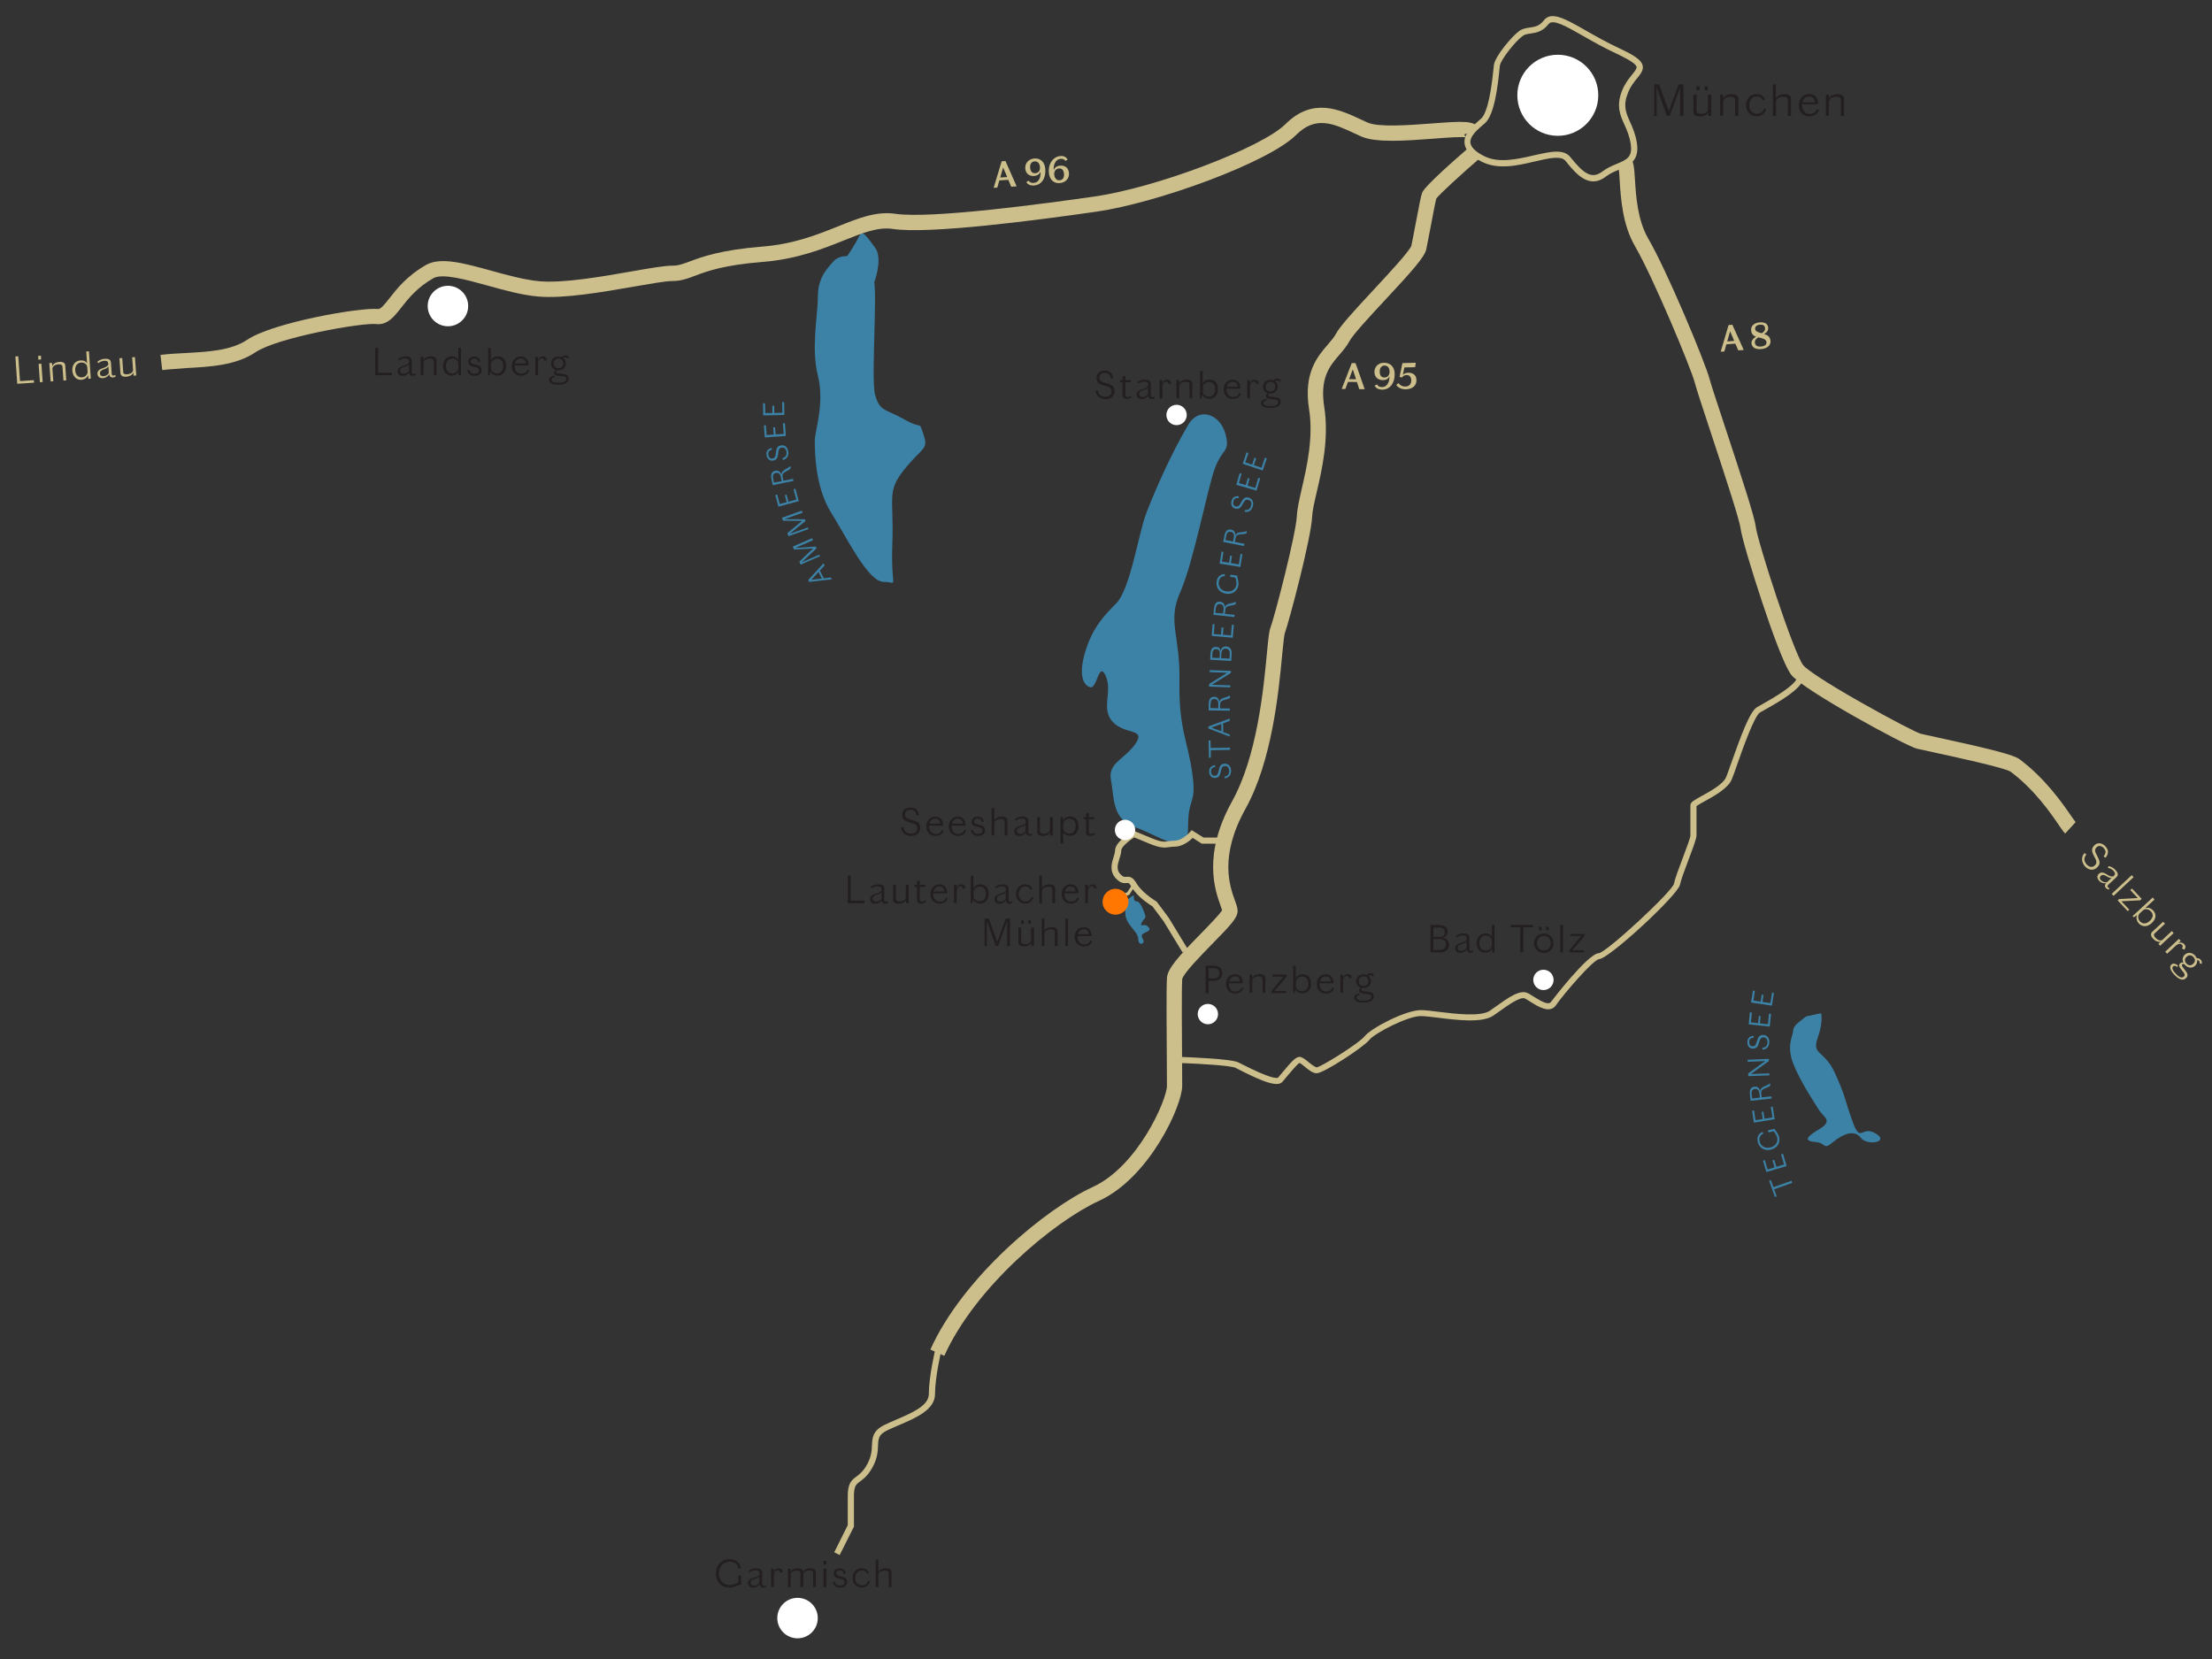 <?xml version="1.0" encoding="utf-8"?>
<!-- Generator: Adobe Illustrator 26.3.1, SVG Export Plug-In . SVG Version: 6.00 Build 0)  -->
<svg version="1.1" id="Layer_1" xmlns="http://www.w3.org/2000/svg" xmlns:xlink="http://www.w3.org/1999/xlink" x="0px" y="0px"
	 viewBox="0 0 2000 1500" style="enable-background:new 0 0 2000 1500;" xml:space="preserve">
<rect x="0" y="0" width="2000" height="1500" fill="#333333" stroke="none"/>
<style type="text/css">
	.st0{fill:#3C82A7;}
	.st1{fill:#CDBF8C;}
	.st2{fill:#FFFFFF;}
	.st3{fill:#FF7600;}
	.st4{fill:#231F20;}
</style>
<g>
	<path class="st0" d="M766.1,231.6c0,0-7.8-0.7-12.5,4.7c-4.7,5.4-14.1,14.1-14.1,31.3c0,17.2-6.3,47,0,72.1
		c6.3,25.1-2.8,49.9-2.8,58.6c0,8.7,0,41.6,14.7,65.1c14.7,23.5,33.5,62.7,47.6,62.7s6.3,9.1,7.8-33.8c1.6-42.9-5.5-47.6,11-68
		c16.4-20.4,21.9-17.6,17.2-31.3c-4.7-13.7,0-3.9-17.2-13.7c-17.2-9.8-22.1-6.7-26.6-22.3c-4.5-15.7,5.1-128.7-4.5-99.6
		c-9.6,29.1,16.2-17.9,4.5-33.5c-11.7-15.7-11.7-15.7-15.7-7.8C771.6,223.8,763.7,234.7,766.1,231.6"/>
	<path class="st0" d="M1074.2,384.3c-16,27.1-32.1,64.2-38.4,81.4c-6.3,17.2-14.1,67.4-26.6,79.9c-12.5,12.5-21.9,23.2-28.2,44.5
		c-6.3,21.3-0.8,30.4,5.1,31.3c5.9,0.9,7.4-24.1,13.7-10.1c6.3,14.1-4.7,29.5,6.3,41.4s30.2,5.6,20.6,19.7
		c-9.6,14.1-25.3,17.2-22.2,32.9c3.1,15.7,0.5,35.5,22.2,42.8c21.7,7.3,47.5,28.7,47.5,0c0-28.7,7.8-19.6,3.9-48.4
		c-3.9-28.8-12.5-41.1-11.7-83.7c0.8-42.6-11.3-53.5,0.8-80.8c12.1-27.3,24.3-93.1,31.3-111.9c7-18.8,14.1-14.1,9.4-31.3
		C1103.2,374.9,1084.4,367,1074.2,384.3"/>
	<path class="st0" d="M1017.5,815c-3.2,2.1-7.8-1.6-6.3,2.4c1.6,3.9,6.3,3.9,6.3,7s0,6.3,3.9,11.7c3.9,5.5,7.8,8.6,7.8,13.3
		c0,4.7,3.9,4.7,4.7,2.4c0.8-2.4-3.9-5.5,0-7.8c3.9-2.3,7.7-2.7,3.9-6.3c-3.8-3.5-7.8,1.5-5.5-3.5c2.4-5.1,4.7-2.7,2.4-9
		c-2.4-6.3-4.6-10.2-7-10.2c-2.5,0-2.5-2.4-2.5-4.7C1025.2,808,1019.8,813.5,1017.5,815"/>
	<path class="st0" d="M1633,919c-4.7,4-11.7,8-11.7,12.7c0,4.7-6.3,13.4,0,29.8c6.3,16.3,19.6,36,23.5,42.3c3.9,6.3,13.1,9.4,0,17.2
		c-13.1,7.8-13.1,10.7-3.1,11.6c9.9,0.9,6.3,7.8,15.7,0c9.4-7.8,19.6-11.3,25.1-3.8c5.5,7.5,26.6,3.8,13.3-4
		c-13.3-7.8-13.3,10.3-21.1-11.6c-7.8-21.9-5.5-20.4-15.3-42.3c-9.8-21.9-21.5-16.6-16-32.2c5.5-15.7,3.1-22.6,3.1-22.6L1633,919z"
		/>
	<path class="st1" d="M853.8,1225.9l-12.6-5.7c29.5-65.5,104.2-127.4,146.7-146.9c41.2-18.9,67.2-79.3,67.2-91.5
		c0-4.1-0.1-11.8-0.1-21.1c-0.2-26.6-0.5-66.9,0.1-76.4c0.5-8.5,10.3-19.4,30.9-40.4c7.1-7.3,16.7-17.1,19-20.9
		c-0.3-0.9-0.9-2.7-1.4-4.1c-4.9-13.7-16.5-45.8,10.3-94.2c22.8-41,28.5-101.6,31.6-134.1c1.3-13.6,1.9-19.7,3.2-23.1
		c4-10.8,23.1-84.6,23.9-101.3c0.3-6.3,2.2-14.6,4.4-24.3c4.5-19.5,10.7-46.2,6.6-72c-5.2-32.7,7.6-47.5,16.9-58.3
		c3-3.5,5.6-6.5,7.3-9.6c3.8-7.1,15.4-19.8,34.1-39.9c12.9-13.9,32.4-34.8,34.2-39.9c0.9-4,2.2-11.3,3.7-19
		c3-15.7,4.8-25.5,5.9-28.5c0.6-1.8,2.2-6.5,42.4-41.3l9,10.4c-16.4,14.2-35.4,31.6-38.5,35.8c-0.9,3.5-3.4,16.5-5.2,26.2
		c-1.5,7.8-2.9,15.2-3.8,19.5c-1.5,7-12.6,19.5-37.5,46.2c-13.5,14.5-28.8,31-32,37c-2.4,4.5-5.6,8.2-9,12.2
		c-8.8,10.2-17.9,20.8-13.8,47.1c4.5,28.4-2,56.7-6.8,77.3c-2.1,9-3.9,16.7-4.1,21.8c-0.8,19.3-20.8,94.9-24.7,105.5
		c-0.7,1.9-1.5,10.9-2.4,19.6c-3.2,33.6-9.1,96-33.3,139.5c-23.8,42.9-14.1,69.8-9.4,82.8c1.4,3.9,2.4,6.7,2.4,9.4
		c0,5.9-5.6,12.1-23.1,29.9c-9.1,9.3-26.1,26.6-27,31.7c-0.6,8.9-0.3,48.9-0.1,75.3c0.1,9.4,0.1,17.1,0.1,21.2
		c0,17.9-29.6,83.1-75.3,104C953.1,1104.4,881.9,1163.4,853.8,1225.9z M1105.5,822.4L1105.5,822.4L1105.5,822.4z"/>
	<path class="st1" d="M1440.6,164c-10.2,0-18.5-10.3-25.1-18.5c-4-5-14.9-2.5-27.4,0.4c-15.7,3.7-33.5,7.9-48.4,0.3
		c-9.7-4.9-14.8-10.3-15.5-16.4c-1.1-8.8,7.4-16,13.5-21.3l1.4-1.2c3.5-3,8.2-13.5,11.4-46.5l0.2-1.8c0.8-7.9,16.5-26.5,23.1-31.1
		l0,0c3-2.1,6.2-2.5,9.4-3c4.4-0.6,8.6-1.2,12.7-6.5c6.7-8.6,19.2-1.5,38.1,9.3c8.8,5,18.8,10.7,30.2,16c14.2,6.6,19.9,10.8,21,15.5
		c1,4.2-1.8,7.6-5,11.6c-2.7,3.3-6,7.3-8.2,13c-4.7,11.7-2,18,1.9,26.6c2.3,5.2,4.9,11,6.1,18.9c2.5,16.2-6.9,20.2-16.1,24
		c-3.9,1.7-8,3.4-11.6,6.1C1448.1,162.7,1444.2,164,1440.6,164z M1407.4,137.1c5.2,0,9.5,1.3,12.4,4.9c11.9,14.8,19.3,20.5,29.1,13
		c4.1-3.2,8.8-5.1,12.8-6.8c9.1-3.8,14.6-6.1,12.7-18.1c-1.1-7.2-3.4-12.4-5.7-17.5c-3.9-8.7-7.6-17-2-30.9
		c2.6-6.4,6.2-10.8,9.1-14.4c2.4-3,4.3-5.3,3.9-6.9c-0.9-3.8-13.7-9.8-17.9-11.8c-11.6-5.4-21.7-11.1-30.6-16.2
		c-15.2-8.7-27.2-15.5-31-10.7c-5.5,7.1-11.5,7.9-16.3,8.6c-2.7,0.4-5.1,0.7-7,2.1l0,0c-6.5,4.5-20.2,21.7-20.8,27.1l-0.2,1.7
		c-1.7,18.1-5,43-13.3,50.2l-1.5,1.3c-5.2,4.4-12.3,10.5-11.6,16.4c0.5,4.1,4.7,8.2,12.5,12.1c13.1,6.6,29.9,2.7,44.7-0.7
		C1394.4,138.8,1401.5,137.1,1407.4,137.1z"/>
	<path class="st1" d="M1069.2,861.1l-17.1-28.1l-10.1-13.5c-2.1-1.3-10.5-6.6-16.2-13.7c-1.1-1.4-2.1-2.8-2.9-4.2
		c-2-3.4-2.6-3.4-4-3.2c-2.7,0.3-5.7,0.3-9.9-4.1c-6.2-6.6-3.8-14.1-2.1-19.6c0.7-2.2,1.3-4.2,1.3-5.7c0-7.5,13-15.6,15.6-17.2
		l1.2-0.7l15.6,6.5c9.6,4,12.3,3.6,16,3c1.6-0.2,3.3-0.5,5.7-0.5c5.4,0,11.7-5.6,13.6-7.8l1.6-1.7l10.7,6.7h13.3v5.5h-14.9l-8.2-5.2
		c-2.9,2.8-9.3,7.9-16.1,7.9c-2,0-3.4,0.2-4.9,0.4c-4.2,0.6-7.9,1.2-18.9-3.4l-13-5.4c-5.3,3.4-11.7,8.9-11.7,11.7
		c0,2.4-0.8,4.8-1.6,7.4c-1.9,6-2.9,10.3,0.8,14.2c2.6,2.7,3.7,2.6,5.2,2.4c3.6-0.4,6.2,0.4,9.4,5.9c0.7,1.1,1.5,2.3,2.5,3.5
		c5.9,7.2,15.2,12.7,15.2,12.7l0.5,0.3l10.9,14.6l17.2,28.3L1069.2,861.1z"/>
</g>
<polygon class="st1" points="1015.6,811 1014.7,808.4 1019.2,806.8 1024,799.4 1026.3,800.9 1021,809.1 "/>
<g>
	<path class="st1" d="M759.2,1406l-4.9-2.5l12.2-24.5v-26c0-11.6,3-14.4,7.9-18c2.9-2.2,6.3-4.7,9.9-11.5c3.6-6.8,3.9-12.1,4.1-16.8
		c0.3-6.7,0.6-12.9,11-18.2c3.4-1.7,7.3-3.3,11.3-5.1c13.6-5.8,29.1-12.4,29.1-22.9c0-15.8,5.7-39.7,5.9-40.7l5.4,1.3
		c-0.1,0.2-5.7,24.3-5.7,39.4c0,14.1-17.3,21.5-32.5,28c-4,1.7-7.7,3.3-11,4.9c-7.5,3.8-7.7,7.2-8,13.5c-0.2,5-0.5,11.3-4.7,19.2
		c-4.2,7.9-8.4,11-11.5,13.3c-3.8,2.8-5.6,4.2-5.6,13.6v27.3L759.2,1406z"/>
	<path class="st2" d="M1408.5,122.8c20.2,0,36.6-16.4,36.6-36.7c0-20.2-16.4-36.6-36.6-36.6c-20.2,0-36.6,16.4-36.6,36.6
		C1371.9,106.4,1388.3,122.8,1408.5,122.8"/>
	<path class="st2" d="M405,295c10.1,0,18.3-8.2,18.3-18.3c0-10.1-8.2-18.3-18.3-18.3c-10.1,0-18.3,8.2-18.3,18.3
		C386.7,286.8,394.9,295,405,295"/>
	<path class="st2" d="M1017.2,759.6c5.1,0,9.2-4.1,9.2-9.2c0-5.1-4.1-9.2-9.2-9.2c-5.1,0-9.2,4.1-9.2,9.2
		C1008,755.5,1012.1,759.6,1017.2,759.6"/>
	<path class="st3" d="M1008.6,827c6.5,0,11.7-5.3,11.7-11.7c0-6.5-5.3-11.7-11.7-11.7c-6.5,0-11.7,5.3-11.7,11.7
		C996.8,821.8,1002.1,827,1008.6,827"/>
	<path class="st2" d="M1395.5,895.2c5.1,0,9.2-4.1,9.2-9.2c0-5.1-4.1-9.2-9.2-9.2c-5.1,0-9.2,4.1-9.2,9.2
		C1386.4,891.1,1390.5,895.2,1395.5,895.2"/>
	<path class="st2" d="M1092.1,926.1c5.1,0,9.2-4.1,9.2-9.2c0-5.1-4.1-9.2-9.2-9.2c-5.1,0-9.2,4.1-9.2,9.2
		C1083,922,1087.1,926.1,1092.1,926.1"/>
	<path class="st2" d="M1063.8,384.4c5.1,0,9.2-4.1,9.2-9.2s-4.1-9.2-9.2-9.2c-5.1,0-9.2,4.1-9.2,9.2S1058.7,384.4,1063.8,384.4"/>
</g>
<g>
	<path class="st4" d="M814.8,748.2l2.1-0.4c0.5,4.3,3.3,5.9,6.8,5.9c3.6,0,5.6-2,5.6-4.6c0-3.3-1.6-4.2-6.8-5.5
		c-4.5-1.2-6.8-2.7-6.8-7.3c0-3.9,3.6-6.2,7.3-6.2c4.1,0,7,1.6,7.8,7l-2.1,0.3c-0.7-4.1-2.3-5.2-5.6-5.2c-2.6,0-4.8,1.5-4.8,3.9
		c0,3.3,1.7,4.1,5.5,5.1c5.6,1.5,8.2,2.6,8.2,7.5c0,4.1-3,7.2-8.3,7.2C819.2,755.9,815.4,753.3,814.8,748.2z"/>
	<path class="st4" d="M845.7,755.8c-5.4,0-8.2-4.3-8.2-8.7c0-4.8,3.4-8.7,8-8.7c4.7,0,7.2,3,7.2,8.1h-12.6c0,0.2,0,0.4,0,0.6
		c0,3.8,1.9,6.9,5.9,6.9c3.2,0,4.8-1.4,5.6-3.6l1.7,0.5C852.3,753.9,849.9,755.8,845.7,755.8z M840.4,744.7h9.8
		c0-2.7-1.7-4.5-4.6-4.5C843.2,740.2,841.1,741.9,840.4,744.7z"/>
	<path class="st4" d="M866,755.8c-5.4,0-8.2-4.3-8.2-8.7c0-4.8,3.4-8.7,8-8.7c4.7,0,7.2,3,7.2,8.1h-12.6c0,0.2,0,0.4,0,0.6
		c0,3.8,1.9,6.9,5.9,6.9c3.2,0,4.8-1.4,5.6-3.6l1.7,0.5C872.5,753.9,870.1,755.8,866,755.8z M860.6,744.7h9.8c0-2.7-1.7-4.5-4.6-4.5
		C863.4,740.2,861.3,741.9,860.6,744.7z"/>
	<path class="st4" d="M879.5,750.3c0.5,2.5,2.5,3.6,4.7,3.6c3.1,0,4.1-1.3,4.1-2.9c0-2.2-1.3-2.7-4.5-3.3c-3.2-0.6-5.3-1.7-5.3-4.8
		c0-2.6,2.1-4.5,5.4-4.5c3.4,0,5.1,1.8,5.6,4.6l-1.7,0.5c-0.5-2.3-1.5-3.3-3.9-3.3c-2,0-3.1,1-3.1,2.4c0,1.7,0.9,2.3,3.7,2.9
		c3.7,0.8,6.1,1.5,6.1,5.1c0,2.8-1.9,5.2-6.5,5.2c-3,0-5.6-1.6-6.5-5L879.5,750.3z"/>
	<path class="st4" d="M896.6,755.4v-24.8h2.4v11.1h0.1c0.9-2.2,3.7-3.4,6.8-3.4c1.4,0,2.5,0.2,3.3,0.7c1.1,0.6,1.7,1.7,1.7,3v13.4
		h-2.5v-12.5c0-1.7-1.1-2.5-3.6-2.5c-1.8,0-3.2,0.5-4.3,1.2c-0.9,0.7-1.5,1.6-1.5,2.7v11.1H896.6z"/>
	<path class="st4" d="M927.3,742.5c0-1.8-1.1-2.4-3.4-2.4c-2.3,0-4.2,0.8-5.5,1.8l-0.8-1.4c1.3-1.1,3.9-2.2,6.6-2.2
		c3.1,0,5.6,0.6,5.6,3.8v10.2c0,1.1,0.4,1.8,1.4,1.8c0.8,0,1.3-0.2,1.7-0.5l0.5,1.3c-0.5,0.5-1.4,0.9-2.8,0.9c-1.9,0-2.9-1.2-3-3
		h-0.1c-1,1.5-3.2,3-5.7,3c-2.9,0-4.8-1.4-4.8-4.2c0-3,2.8-4.2,5.2-4.8c2.7-0.7,4.6-1.5,5.3-3.2V742.5z M927.3,751.4v-6.1
		c-0.4,1.2-2.3,2-4.4,2.6c-1.9,0.5-3.6,1.2-3.6,3.4c0,1.9,1.3,2.7,3.1,2.7C924.4,754,926.5,752.9,927.3,751.4z"/>
	<path class="st4" d="M951.9,738.7v16.7h-2.4v-2.7h-0.1c-1,1.9-3.5,3.1-6.5,3.1c-1.4,0-2.5-0.2-3.3-0.6c-1.2-0.6-1.8-1.6-1.8-2.9
		v-13.5h2.5v12.6c0,1.8,1.3,2.4,3.4,2.4c1.6,0,3.1-0.4,4.1-1.1c0.9-0.6,1.5-1.5,1.5-2.5v-11.4H951.9z"/>
	<path class="st4" d="M958.9,738.7h2l0.2,3.1h0.1c1-2.4,3.6-3.5,6.3-3.5c4.6,0,7.7,3.1,7.7,8.7c0,5.4-3.3,8.7-7.9,8.7
		c-1.7,0-3-0.5-4-1.1c-0.9-0.6-1.5-1.4-1.9-2h-0.1v10.1h-2.4V738.7z M961.4,749c0,2.8,2.4,4.7,5.4,4.7c3.5,0,5.8-2.5,5.8-6.8
		c0-4.7-2.5-6.6-5.7-6.6c-1.4,0-2.7,0.4-3.6,1.1c-1.3,0.9-2,2.3-2,3.8V749z"/>
	<path class="st4" d="M990.2,754.1c-0.7,0.8-2.3,1.7-4.3,1.7c-2.4,0-3.9-1-3.9-3v-12.1h-2.3v-1.9h2.3v-3.2l2.5-0.7v3.9h4.9v1.9h-4.9
		V752c0,1.4,0.7,1.9,2.1,1.9c1.2,0,2.2-0.4,2.7-1.1L990.2,754.1z"/>
</g>
<g>
	<path class="st4" d="M1096.4,873.1c6.1,0,8.7,2.2,8.7,6.9c0,4.5-3,6.8-8.5,6.8h-3.9v11.1h-2.6v-24.8H1096.4z M1092.7,884.8h3.6
		c4.1,0,6.2-1.3,6.2-4.8c0-3.6-1.9-4.7-6.3-4.7h-3.5V884.8z"/>
	<path class="st4" d="M1116.6,898.3c-5.4,0-8.1-4.3-8.1-8.7c0-4.8,3.4-8.7,8-8.7c4.7,0,7.2,3,7.2,8.1h-12.6c0,0.2,0,0.4,0,0.6
		c0,3.8,1.9,6.9,5.9,6.9c3.2,0,4.8-1.4,5.6-3.6l1.7,0.5C1123.2,896.4,1120.8,898.3,1116.6,898.3z M1111.3,887.3h9.8
		c0-2.7-1.7-4.5-4.6-4.5C1114,882.8,1112,884.4,1111.3,887.3z"/>
	<path class="st4" d="M1129.8,897.9v-16.7h2.4v3h0.1c0.9-2.2,3.7-3.4,6.8-3.4c1.4,0,2.4,0.3,3.2,0.6c1.3,0.6,1.8,1.7,1.8,3v13.4
		h-2.5v-12.5c0-1.7-1.1-2.5-3.6-2.5c-1.7,0-3.1,0.4-4.1,1.1c-1,0.7-1.6,1.7-1.6,2.7v11.1H1129.8z"/>
	<path class="st4" d="M1150.5,881.2h12.7v1.9l-10.9,12.9h10.5v1.9h-13.3v-1.8l10.9-13h-9.9V881.2z"/>
	<path class="st4" d="M1169.2,873.1h2.4v11.3h0.1c1-2.4,3.6-3.6,6.3-3.6c4.3,0,7.4,2.8,7.4,8.7c0,5.1-2.9,8.7-7.8,8.7
		c-1.8,0-3.3-0.6-4.4-1.4c-1-0.7-1.7-1.6-2-2.4h-0.1l-0.5,3.4h-1.4V873.1z M1171.7,891.5c0,2.6,2.5,4.7,5.5,4.7
		c3.5,0,5.7-2.4,5.7-6.6c0-4.8-2.3-6.6-5.5-6.6c-1.7,0-3.2,0.6-4.1,1.5c-1,0.9-1.5,2-1.5,3.1V891.5z"/>
	<path class="st4" d="M1198.7,898.3c-5.3,0-8.2-4.3-8.2-8.7c0-4.8,3.5-8.7,8-8.7c4.7,0,7.2,3,7.2,8.1h-12.6c0,0.2,0,0.4,0,0.6
		c0,3.8,1.9,6.9,5.9,6.9c3.2,0,4.8-1.4,5.6-3.6l1.7,0.5C1205.3,896.4,1202.9,898.3,1198.7,898.3z M1193.4,887.3h9.8
		c0-2.7-1.7-4.5-4.6-4.5C1196.2,882.8,1194.1,884.4,1193.4,887.3z"/>
	<path class="st4" d="M1211.9,881.2h2.4v2.9h0.1c0.5-2.2,2.4-3.3,4.3-3.3c2.3,0,3.5,1.5,3.6,3.4l-2.3,0.5c-0.1-1.5-0.9-2.2-2.1-2.2
		c-0.9,0-1.5,0.3-2.3,0.9c-0.8,0.8-1.2,2.4-1.2,3.4v10.9h-2.5V881.2z"/>
	<path class="st4" d="M1232.8,906.4c-4.8,0-8.5-1.2-8.5-4.4c0-2.4,2.7-3.6,5-3.7l0.1,1.4c-1.6,0.1-2.8,0.8-2.8,2.2
		c0,2.3,2.7,2.8,6.2,2.8c3.8,0,7.1-0.8,7.1-3.3c0-2.3-1.4-2.5-4.6-2.7c-4-0.3-6.4-0.6-6.4-3.2c0-1.1,0.7-2,1.5-2.4v-0.1
		c-2.5-0.8-4.3-2.9-4.3-5.8c0-3.8,3.2-6.2,6.8-6.2c1,0,2,0.2,2.9,0.6h0c0.6-1,1.9-1.7,3.3-1.7c2,0,2.9,1,3.3,2.1l-1.8,0.7
		c-0.3-0.6-0.7-1.1-1.8-1.1c-0.7,0-1.3,0.3-1.7,0.8c1.5,1.1,2.4,2.8,2.4,4.8c0,3.8-3.2,6.2-6.6,6.2h-0.4c-0.5,0-0.5,0-0.5,0h-0.1
		c-0.6,0-1.2,0.4-1.2,1.3c0,1.3,1,1.5,4.8,1.8c4.3,0.4,6.6,0.9,6.6,4.6C1242.3,905,1237.7,906.4,1232.8,906.4z M1232.9,891.4
		c2.6,0,4.3-1.5,4.3-4.3c0-2.9-1.8-4.3-4.3-4.3c-2.6,0-4.4,1.5-4.4,4.3C1228.5,889.9,1230.3,891.4,1232.9,891.4z"/>
</g>
<g>
	<path class="st4" d="M769.1,814.3h12.5v2.3h-15.1v-24.8h2.6V814.3z"/>
	<path class="st4" d="M797,803.8c0-1.8-1.1-2.4-3.4-2.4c-2.3,0-4.2,0.8-5.5,1.8l-0.8-1.4c1.3-1.1,3.9-2.2,6.6-2.2
		c3.1,0,5.6,0.6,5.6,3.8v10.2c0,1.1,0.4,1.8,1.4,1.8c0.8,0,1.3-0.2,1.7-0.5l0.5,1.3c-0.5,0.5-1.4,0.9-2.8,0.9c-1.9,0-2.9-1.2-3-3
		h-0.1c-1,1.5-3.2,3-5.7,3c-2.9,0-4.8-1.4-4.8-4.2c0-3,2.8-4.2,5.2-4.8c2.7-0.7,4.6-1.5,5.3-3.2V803.8z M797,812.6v-6.1
		c-0.4,1.2-2.3,2-4.4,2.6c-1.9,0.5-3.6,1.2-3.6,3.4c0,1.9,1.3,2.7,3.1,2.7C794.1,815.3,796.2,814.2,797,812.6z"/>
	<path class="st4" d="M821.6,800v16.7h-2.4v-2.7h-0.1c-1,1.9-3.5,3.1-6.5,3.1c-1.4,0-2.5-0.2-3.3-0.6c-1.2-0.6-1.8-1.6-1.8-2.9V800
		h2.5v12.6c0,1.8,1.3,2.4,3.4,2.4c1.6,0,3.1-0.4,4.1-1.1c0.9-0.6,1.5-1.5,1.5-2.5V800H821.6z"/>
	<path class="st4" d="M837.4,815.3c-0.7,0.8-2.3,1.7-4.3,1.7c-2.4,0-4-1-4-3v-12.1h-2.3V800h2.3v-3.2l2.5-0.7v3.9h4.9v1.9h-4.9v11.4
		c0,1.4,0.7,1.9,2.1,1.9c1.2,0,2.2-0.4,2.7-1.1L837.4,815.3z"/>
	<path class="st4" d="M849.4,817c-5.4,0-8.2-4.3-8.2-8.7c0-4.8,3.4-8.7,8-8.7c4.7,0,7.2,3,7.2,8.1h-12.6c0,0.2,0,0.4,0,0.6
		c0,3.8,1.9,6.9,5.9,6.9c3.2,0,4.8-1.4,5.6-3.6l1.7,0.5C855.9,815.2,853.5,817,849.4,817z M844,806h9.8c0-2.7-1.7-4.5-4.6-4.5
		C846.8,801.5,844.7,803.1,844,806z"/>
	<path class="st4" d="M862.5,800h2.4v2.9h0.1c0.5-2.2,2.4-3.3,4.3-3.3c2.3,0,3.5,1.5,3.6,3.4l-2.3,0.5c-0.1-1.5-0.9-2.2-2.1-2.2
		c-0.9,0-1.5,0.3-2.3,0.9c-0.8,0.8-1.2,2.4-1.2,3.4v10.9h-2.5V800z"/>
	<path class="st4" d="M877.7,791.9h2.4v11.3h0.1c1-2.4,3.6-3.6,6.3-3.6c4.3,0,7.4,2.8,7.4,8.7c0,5.1-2.9,8.7-7.8,8.7
		c-1.8,0-3.3-0.6-4.4-1.4c-1-0.7-1.7-1.6-2-2.4h-0.1l-0.5,3.4h-1.4V791.9z M880.2,810.2c0,2.6,2.5,4.7,5.5,4.7
		c3.5,0,5.7-2.4,5.7-6.6c0-4.8-2.3-6.6-5.5-6.6c-1.7,0-3.2,0.6-4.1,1.5c-1,0.9-1.5,2-1.5,3.1V810.2z"/>
	<path class="st4" d="M909.4,803.8c0-1.8-1.1-2.4-3.4-2.4c-2.3,0-4.2,0.8-5.5,1.8l-0.8-1.4c1.3-1.1,3.9-2.2,6.6-2.2
		c3.1,0,5.6,0.6,5.6,3.8v10.2c0,1.1,0.4,1.8,1.4,1.8c0.8,0,1.3-0.2,1.7-0.5l0.5,1.3c-0.5,0.5-1.4,0.9-2.8,0.9c-1.9,0-2.9-1.2-3-3
		h-0.1c-1,1.5-3.2,3-5.7,3c-2.9,0-4.8-1.4-4.8-4.2c0-3,2.8-4.2,5.2-4.8c2.7-0.7,4.6-1.5,5.3-3.2V803.8z M909.4,812.6v-6.1
		c-0.4,1.2-2.3,2-4.4,2.6c-1.9,0.5-3.6,1.2-3.6,3.4c0,1.9,1.3,2.7,3.1,2.7C906.5,815.3,908.6,814.2,909.4,812.6z"/>
	<path class="st4" d="M933.5,804l-1.8,0.4c-0.5-1.5-1.8-2.9-4.7-2.9c-3.4,0-5.9,2.9-5.9,6.8c0,3.7,2.2,6.8,6,6.8
		c2.7,0,4.6-1.2,5.5-4l1.8,0.1c-1,3.7-3.5,5.8-7.6,5.8c-5.1,0-8.2-4.1-8.2-8.8c0-4.6,3.3-8.7,8.3-8.7C931,799.6,933,801.9,933.5,804
		z"/>
	<path class="st4" d="M939.7,816.6v-24.8h2.4V803h0.1c0.9-2.2,3.7-3.4,6.8-3.4c1.4,0,2.5,0.2,3.3,0.7c1.1,0.6,1.7,1.7,1.7,3v13.4
		h-2.5v-12.5c0-1.7-1.1-2.5-3.6-2.5c-1.8,0-3.2,0.5-4.3,1.2c-0.9,0.7-1.5,1.6-1.5,2.7v11.1H939.7z"/>
	<path class="st4" d="M968.1,817c-5.4,0-8.2-4.3-8.2-8.7c0-4.8,3.4-8.7,8-8.7c4.7,0,7.2,3,7.2,8.1h-12.6c0,0.2,0,0.4,0,0.6
		c0,3.8,1.9,6.9,5.9,6.9c3.2,0,4.8-1.4,5.6-3.6l1.7,0.5C974.6,815.2,972.2,817,968.1,817z M962.7,806h9.8c0-2.7-1.7-4.5-4.6-4.5
		C965.5,801.5,963.4,803.1,962.7,806z"/>
	<path class="st4" d="M981.2,800h2.4v2.9h0.1c0.5-2.2,2.4-3.3,4.3-3.3c2.3,0,3.5,1.5,3.6,3.4l-2.3,0.5c-0.1-1.5-0.9-2.2-2.1-2.2
		c-0.9,0-1.5,0.3-2.3,0.9c-0.8,0.8-1.2,2.4-1.2,3.4v10.9h-2.5V800z"/>
</g>
<g>
	<path class="st4" d="M890.2,855.3v-24.8h3.8l7.6,20.9h0.1l7.7-20.9h3.8v24.8h-2.6V833h-0.1l-8,22.3h-2.2l-7.9-22.2h-0.1v22.3H890.2
		z"/>
	<path class="st4" d="M934.9,838.6v16.7h-2.4v-2.7h-0.1c-1,1.9-3.5,3.1-6.5,3.1c-1.4,0-2.5-0.2-3.3-0.6c-1.2-0.6-1.8-1.6-1.8-2.9
		v-13.5h2.5v12.6c0,1.8,1.3,2.4,3.4,2.4c1.6,0,3.1-0.4,4.1-1.1c0.9-0.6,1.5-1.5,1.5-2.5v-11.4H934.9z M923.2,835.3v-3.2h2.5v3.2
		H923.2z M929.7,835.3v-3.2h2.4v3.2H929.7z"/>
	<path class="st4" d="M941.9,855.3v-24.8h2.4v11.1h0.1c0.9-2.2,3.7-3.4,6.8-3.4c1.4,0,2.5,0.2,3.3,0.7c1.1,0.6,1.7,1.7,1.7,3v13.4
		h-2.5v-12.5c0-1.7-1.1-2.5-3.6-2.5c-1.8,0-3.2,0.5-4.3,1.2c-0.9,0.7-1.5,1.6-1.5,2.7v11.1H941.9z"/>
	<path class="st4" d="M965.7,855.3h-2.5v-24.8h2.5V855.3z"/>
	<path class="st4" d="M979.9,855.7c-5.4,0-8.2-4.3-8.2-8.7c0-4.8,3.4-8.7,8-8.7c4.7,0,7.2,3,7.2,8.1h-12.6c0,0.2,0,0.4,0,0.6
		c0,3.8,1.9,6.9,5.9,6.9c3.2,0,4.8-1.4,5.6-3.6l1.7,0.5C986.5,853.8,984,855.7,979.9,855.7z M974.6,844.7h9.8c0-2.7-1.7-4.5-4.6-4.5
		C977.3,840.2,975.2,841.8,974.6,844.7z"/>
</g>
<g>
	<path class="st4" d="M1293.4,836.3h7.2c4.9,0,8.3,1.6,8.3,6.1c0,3.1-1.7,4.8-4.4,5.5v0.1c3.4,0.5,5.6,2.5,5.6,6.2
		c0,4.2-2.8,6.9-8.2,6.9h-8.5V836.3z M1296,847.2h5.2c3.6,0,5.1-1.5,5.1-4.4c0-3.3-2.2-4.2-5.7-4.2h-4.6V847.2z M1301,849h-5.1v9.9
		h5.5c4,0,6-1.8,6-5C1307.4,850.2,1304.8,849,1301,849z"/>
	<path class="st4" d="M1326,848.2c0-1.8-1.1-2.4-3.4-2.4c-2.3,0-4.2,0.8-5.5,1.8l-0.8-1.4c1.3-1.1,3.9-2.2,6.6-2.2
		c3.1,0,5.6,0.6,5.6,3.8V858c0,1.1,0.4,1.8,1.4,1.8c0.8,0,1.3-0.2,1.7-0.5l0.5,1.3c-0.5,0.5-1.4,0.9-2.8,0.9c-1.9,0-2.9-1.2-3-3
		h-0.1c-1,1.5-3.2,3-5.7,3c-2.9,0-4.8-1.4-4.8-4.2c0-3,2.8-4.2,5.2-4.8c2.7-0.7,4.6-1.5,5.3-3.2V848.2z M1326,857.1V851
		c-0.4,1.2-2.3,2-4.4,2.6c-1.9,0.5-3.6,1.2-3.6,3.4c0,1.9,1.3,2.7,3.1,2.7C1323,859.8,1325.1,858.7,1326,857.1z"/>
	<path class="st4" d="M1349.1,861.1v-3.2h-0.1c-0.3,0.7-0.8,1.4-1.7,2c-1,0.9-2.6,1.5-4.6,1.5c-4.5,0-7.6-3.6-7.6-8.7
		c0-5.6,3.6-8.7,7.9-8.7c2.8,0,4.9,0.9,5.8,3.1h0.1v-10.8h2.4v24.8H1349.1z M1347.1,847.1c-0.9-0.7-2.1-1.1-3.6-1.1
		c-3.2,0-5.9,2.2-5.9,6.8c0,4.2,2.4,6.7,5.7,6.7c3.2,0,5.5-2.5,5.5-4.9v-3.8C1348.9,849.3,1348.3,848,1347.1,847.1z"/>
	<path class="st4" d="M1377.2,861.1h-2.6v-22.6h-8.8v-2.2h20.3v2.2h-8.8V861.1z"/>
	<path class="st4" d="M1404.6,852.8c0,4.7-3.4,8.7-8.8,8.7c-5.3,0-8.8-4-8.8-8.7s3.5-8.7,8.8-8.7
		C1401.2,844,1404.6,848,1404.6,852.8z M1389.7,852.8c0,3.9,2.5,6.6,6.2,6.6c3.7,0,6.2-2.7,6.2-6.6c0-4-2.5-6.6-6.2-6.6
		C1392.2,846.1,1389.7,848.8,1389.7,852.8z M1391.4,841.1v-3.2h2.5v3.2H1391.4z M1397.9,841.1v-3.2h2.4v3.2H1397.9z"/>
	<path class="st4" d="M1413.2,861.1h-2.5v-24.8h2.5V861.1z"/>
	<path class="st4" d="M1419.8,844.4h12.7v1.9l-10.9,12.9h10.5v1.9h-13.3v-1.8l10.9-13h-9.9V844.4z"/>
</g>
<g>
	<path class="st4" d="M990.5,353.2l2.1-0.4c0.5,4.3,3.3,5.9,6.8,5.9c3.6,0,5.6-2,5.6-4.6c0-3.3-1.6-4.2-6.8-5.5
		c-4.5-1.2-6.8-2.7-6.8-7.3c0-3.9,3.6-6.2,7.3-6.2c4.1,0,7,1.6,7.8,7l-2.1,0.3c-0.7-4.1-2.3-5.2-5.6-5.2c-2.6,0-4.8,1.5-4.8,3.9
		c0,3.3,1.7,4.1,5.5,5.1c5.6,1.5,8.2,2.6,8.2,7.5c0,4.1-3,7.2-8.3,7.2C994.9,360.8,991.1,358.2,990.5,353.2z"/>
	<path class="st4" d="M1023.2,359c-0.7,0.8-2.3,1.7-4.3,1.7c-2.4,0-3.9-1-3.9-3v-12.1h-2.3v-1.9h2.3v-3.2l2.5-0.7v3.9h4.9v1.9h-4.9
		v11.4c0,1.4,0.7,1.9,2.1,1.9c1.2,0,2.2-0.4,2.7-1.1L1023.2,359z"/>
	<path class="st4" d="M1038,347.5c0-1.8-1.1-2.4-3.4-2.4c-2.3,0-4.2,0.8-5.5,1.8l-0.8-1.4c1.3-1.1,3.9-2.2,6.6-2.2
		c3.1,0,5.6,0.6,5.6,3.8v10.2c0,1.1,0.4,1.8,1.4,1.8c0.8,0,1.3-0.2,1.7-0.5l0.5,1.3c-0.5,0.5-1.4,0.9-2.8,0.9c-1.9,0-2.9-1.2-3-3
		h-0.1c-1,1.5-3.2,3-5.7,3c-2.9,0-4.8-1.4-4.8-4.2c0-3,2.8-4.2,5.2-4.8c2.7-0.7,4.6-1.5,5.3-3.2V347.5z M1038,356.3v-6.1
		c-0.4,1.2-2.3,2-4.4,2.6c-1.9,0.5-3.6,1.2-3.6,3.4c0,1.9,1.3,2.7,3.1,2.7C1035,359,1037.1,357.9,1038,356.3z"/>
	<path class="st4" d="M1048.5,343.7h2.4v2.9h0.1c0.5-2.2,2.4-3.3,4.3-3.3c2.3,0,3.5,1.5,3.6,3.4l-2.3,0.5c-0.1-1.5-0.9-2.2-2.1-2.2
		c-0.9,0-1.5,0.3-2.3,0.9c-0.8,0.8-1.2,2.4-1.2,3.4v10.9h-2.5V343.7z"/>
	<path class="st4" d="M1063.7,360.3v-16.7h2.4v3h0.1c0.9-2.2,3.7-3.4,6.8-3.4c1.4,0,2.4,0.3,3.2,0.6c1.3,0.6,1.8,1.7,1.8,3v13.4
		h-2.5v-12.5c0-1.7-1.1-2.5-3.6-2.5c-1.7,0-3.1,0.4-4.1,1.1c-1,0.7-1.6,1.7-1.6,2.7v11.1H1063.7z"/>
	<path class="st4" d="M1085,335.5h2.4v11.3h0.1c1-2.4,3.6-3.6,6.3-3.6c4.3,0,7.4,2.8,7.4,8.7c0,5.1-2.9,8.7-7.8,8.7
		c-1.8,0-3.3-0.6-4.4-1.4c-1-0.7-1.7-1.6-2-2.4h-0.1l-0.5,3.4h-1.4V335.5z M1087.5,353.9c0,2.6,2.5,4.7,5.5,4.7
		c3.5,0,5.7-2.4,5.7-6.6c0-4.8-2.3-6.6-5.5-6.6c-1.7,0-3.2,0.6-4.1,1.5c-1,0.9-1.5,2-1.5,3.1V353.9z"/>
	<path class="st4" d="M1114.5,360.7c-5.4,0-8.1-4.3-8.1-8.7c0-4.8,3.4-8.7,8-8.7c4.7,0,7.2,3,7.2,8.1H1109c0,0.2,0,0.4,0,0.6
		c0,3.8,1.9,6.9,5.9,6.9c3.2,0,4.8-1.4,5.6-3.6l1.7,0.5C1121.1,358.9,1118.7,360.7,1114.5,360.7z M1109.2,349.7h9.8
		c0-2.7-1.7-4.5-4.6-4.5C1111.9,345.2,1109.9,346.8,1109.2,349.7z"/>
	<path class="st4" d="M1127.7,343.7h2.4v2.9h0.1c0.5-2.2,2.4-3.3,4.3-3.3c2.3,0,3.5,1.5,3.6,3.4l-2.3,0.5c-0.1-1.5-0.9-2.2-2.1-2.2
		c-0.9,0-1.5,0.3-2.3,0.9c-0.8,0.8-1.2,2.4-1.2,3.4v10.9h-2.5V343.7z"/>
	<path class="st4" d="M1148.6,368.8c-4.8,0-8.5-1.2-8.5-4.4c0-2.4,2.7-3.6,5-3.7l0.1,1.4c-1.6,0.1-2.8,0.8-2.8,2.2
		c0,2.3,2.7,2.8,6.2,2.8c3.8,0,7.1-0.8,7.1-3.3c0-2.3-1.4-2.5-4.6-2.7c-4-0.3-6.4-0.6-6.4-3.2c0-1.1,0.7-2,1.5-2.4v-0.1
		c-2.5-0.8-4.3-2.9-4.3-5.8c0-3.8,3.2-6.2,6.8-6.2c1,0,2,0.2,2.9,0.6h0c0.6-1,1.9-1.7,3.3-1.7c2,0,2.9,1,3.3,2.1l-1.8,0.7
		c-0.3-0.6-0.7-1.1-1.8-1.1c-0.7,0-1.3,0.3-1.7,0.8c1.5,1.1,2.4,2.8,2.4,4.8c0,3.8-3.2,6.2-6.6,6.2h-0.4c-0.5,0-0.5,0-0.5,0h-0.1
		c-0.6,0-1.2,0.4-1.2,1.3c0,1.3,1,1.5,4.8,1.8c4.3,0.4,6.6,0.9,6.6,4.6C1158.1,367.4,1153.5,368.8,1148.6,368.8z M1148.7,353.9
		c2.6,0,4.3-1.5,4.3-4.3c0-2.9-1.8-4.3-4.3-4.3c-2.6,0-4.4,1.5-4.4,4.3C1144.3,352.4,1146.1,353.9,1148.7,353.9z"/>
</g>
<g>
	<path class="st4" d="M341.9,337h12.5v2.3h-15.1v-24.8h2.6V337z"/>
	<path class="st4" d="M369.8,326.5c0-1.8-1.1-2.4-3.4-2.4c-2.3,0-4.2,0.8-5.5,1.8l-0.8-1.4c1.3-1.1,3.9-2.2,6.6-2.2
		c3.1,0,5.6,0.6,5.6,3.8v10.2c0,1.1,0.4,1.8,1.4,1.8c0.8,0,1.3-0.2,1.7-0.5l0.5,1.3c-0.5,0.5-1.4,0.9-2.8,0.9c-1.9,0-2.9-1.2-3-3
		h-0.1c-1,1.5-3.2,3-5.7,3c-2.9,0-4.8-1.4-4.8-4.2c0-3,2.8-4.2,5.2-4.8c2.7-0.7,4.6-1.5,5.3-3.2V326.5z M369.8,335.3v-6.1
		c-0.4,1.2-2.3,2-4.4,2.6c-1.9,0.5-3.6,1.2-3.6,3.4c0,1.9,1.3,2.7,3.1,2.7C366.8,338,369,336.9,369.8,335.3z"/>
	<path class="st4" d="M380.4,339.3v-16.7h2.4v3h0.1c0.9-2.2,3.7-3.4,6.8-3.4c1.4,0,2.4,0.3,3.2,0.6c1.3,0.6,1.8,1.7,1.8,3v13.4h-2.5
		v-12.5c0-1.7-1.1-2.5-3.6-2.5c-1.7,0-3.1,0.4-4.1,1.1c-1,0.7-1.6,1.7-1.6,2.7v11.1H380.4z"/>
	<path class="st4" d="M414.6,339.3v-3.2h-0.1c-0.3,0.7-0.8,1.4-1.7,2c-1,0.9-2.6,1.5-4.6,1.5c-4.5,0-7.6-3.6-7.6-8.7
		c0-5.6,3.6-8.7,7.9-8.7c2.8,0,4.9,0.9,5.8,3.1h0.1v-10.8h2.4v24.8H414.6z M412.7,325.3c-0.9-0.7-2.1-1.1-3.6-1.1
		c-3.2,0-5.9,2.2-5.9,6.8c0,4.2,2.4,6.7,5.7,6.7c3.2,0,5.5-2.5,5.5-4.9v-3.8C414.4,327.5,413.8,326.2,412.7,325.3z"/>
	<path class="st4" d="M424.3,334.3c0.5,2.5,2.5,3.6,4.7,3.6c3.1,0,4.1-1.3,4.1-2.9c0-2.2-1.3-2.7-4.5-3.3c-3.2-0.6-5.3-1.7-5.3-4.8
		c0-2.6,2.1-4.5,5.4-4.5c3.4,0,5.1,1.8,5.6,4.6l-1.7,0.5c-0.5-2.3-1.5-3.3-3.9-3.3c-2,0-3.1,1-3.1,2.4c0,1.7,0.9,2.3,3.7,2.9
		c3.7,0.8,6.1,1.5,6.1,5.1c0,2.8-1.9,5.2-6.5,5.2c-3,0-5.6-1.6-6.5-5L424.3,334.3z"/>
	<path class="st4" d="M441.4,314.5h2.4v11.3h0.1c1-2.4,3.6-3.6,6.3-3.6c4.3,0,7.4,2.8,7.4,8.7c0,5.1-2.9,8.7-7.8,8.7
		c-1.8,0-3.3-0.6-4.4-1.4c-1-0.7-1.7-1.6-2-2.4h-0.1l-0.5,3.4h-1.4V314.5z M443.8,332.9c0,2.6,2.5,4.7,5.5,4.7
		c3.5,0,5.7-2.4,5.7-6.6c0-4.8-2.3-6.6-5.5-6.6c-1.7,0-3.2,0.6-4.1,1.5c-1,0.9-1.5,2-1.5,3.1V332.9z"/>
	<path class="st4" d="M470.9,339.7c-5.4,0-8.2-4.3-8.2-8.7c0-4.8,3.4-8.7,8-8.7c4.7,0,7.2,3,7.2,8.1h-12.6c0,0.2,0,0.4,0,0.6
		c0,3.8,1.9,6.9,5.9,6.9c3.2,0,4.8-1.4,5.6-3.6l1.7,0.5C477.5,337.8,475.1,339.7,470.9,339.7z M465.6,328.7h9.8
		c0-2.7-1.7-4.5-4.6-4.5C468.3,324.2,466.3,325.8,465.6,328.7z"/>
	<path class="st4" d="M484,322.7h2.4v2.9h0.1c0.5-2.2,2.4-3.3,4.3-3.3c2.3,0,3.5,1.5,3.6,3.4l-2.3,0.5c-0.1-1.5-0.9-2.2-2.1-2.2
		c-0.9,0-1.5,0.3-2.3,0.9c-0.8,0.8-1.2,2.4-1.2,3.4v10.9H484V322.7z"/>
	<path class="st4" d="M504.9,347.8c-4.8,0-8.5-1.2-8.5-4.4c0-2.4,2.7-3.6,5-3.7l0.1,1.4c-1.6,0.1-2.8,0.8-2.8,2.2
		c0,2.3,2.7,2.8,6.2,2.8c3.8,0,7.1-0.8,7.1-3.3c0-2.3-1.4-2.5-4.6-2.7c-4-0.3-6.4-0.6-6.4-3.2c0-1.1,0.7-2,1.5-2.4v-0.1
		c-2.5-0.8-4.3-2.9-4.3-5.8c0-3.8,3.2-6.2,6.8-6.2c1,0,2,0.2,2.9,0.6h0c0.6-1,1.9-1.7,3.3-1.7c2,0,2.9,1,3.3,2.1l-1.8,0.7
		c-0.3-0.6-0.7-1.1-1.8-1.1c-0.7,0-1.3,0.3-1.7,0.8c1.5,1.1,2.4,2.8,2.4,4.8c0,3.8-3.2,6.2-6.6,6.2h-0.4c-0.5,0-0.5,0-0.5,0h-0.1
		c-0.6,0-1.2,0.4-1.2,1.3c0,1.3,1,1.5,4.8,1.8c4.3,0.4,6.6,0.9,6.6,4.6C514.4,346.4,509.9,347.8,504.9,347.8z M505,332.9
		c2.6,0,4.3-1.5,4.3-4.3c0-2.9-1.8-4.3-4.3-4.3c-2.6,0-4.4,1.5-4.4,4.3C500.7,331.3,502.4,332.9,505,332.9z"/>
</g>
<g>
	<g>
		<path class="st1" d="M1884.7,771.3l1.7,1.3c-2.8,3.3-2,6.4,0.3,9c2.5,2.7,5.3,2.8,7.2,1c2.4-2.2,2-4-0.6-8.7
			c-2.2-4.1-2.7-6.8,0.7-9.9c2.9-2.7,7-1.6,9.5,1.1c2.8,3,3.6,6.2,0.2,10.5l-1.7-1.3c2.5-3.3,2.2-5.2,0-7.6
			c-1.8-1.9-4.4-2.5-6.1-0.9c-2.4,2.3-1.9,4,0,7.5c2.7,5.1,3.7,7.8,0.1,11.1c-3,2.8-7.3,2.7-10.9-1.1
			C1882.1,779.7,1881.4,775.1,1884.7,771.3z"/>
		<path class="st1" d="M1911.5,791.6c1.3-1.2,1-2.5-0.5-4.1c-1.5-1.7-3.4-2.5-5.1-2.8l0.5-1.6c1.7,0.2,4.3,1.3,6.1,3.3
			c2.1,2.2,3.4,4.6,1.1,6.7l-7.4,6.9c-0.8,0.8-1,1.6-0.4,2.2c0.6,0.6,1.1,0.8,1.5,0.9l-0.6,1.2c-0.7-0.1-1.7-0.4-2.6-1.4
			c-1.3-1.4-1.1-3,0.1-4.2l-0.1-0.1c-1.8,0.3-4.4-0.3-6.1-2.2c-2-2.2-2.3-4.5-0.2-6.4c2.2-2.1,5-0.8,7.1,0.6c2.3,1.5,4.2,2.4,6,1.7
			L1911.5,791.6z M1905,797.7l4.4-4.1c-1.1,0.6-3.1-0.3-4.9-1.4c-1.7-1-3.4-1.8-5-0.3c-1.4,1.3-1.1,2.8,0.2,4.1
			C1901,797.3,1903.3,798.1,1905,797.7z"/>
		<path class="st1" d="M1911,810l-1.7-1.8l18.1-16.9l1.7,1.8L1911,810z"/>
		<path class="st1" d="M1927.7,803.4l8.7,9.3l-1.4,1.3l-16.9,0.9l7.1,7.6l-1.4,1.3l-9.1-9.7l1.3-1.2l16.9-0.9l-6.8-7.3L1927.7,803.4
			z"/>
		<path class="st1" d="M1946.4,811.5l1.6,1.8l-8.3,7.7l0.1,0.1c2.5-0.9,5.1,0.1,7,2.1c2.9,3.2,3.1,7.3-1.3,11.4
			c-3.7,3.5-8.4,3.8-11.7,0.3c-1.2-1.3-1.8-2.8-2-4.1c-0.2-1.2,0-2.4,0.4-3.2l-0.1-0.1l-2.9,1.9l-1-1.1L1946.4,811.5z M1934.6,825.9
			c-1.9,1.8-1.7,5.1,0.3,7.2c2.4,2.5,5.7,2.5,8.8-0.4c3.5-3.3,3.3-6.2,1.1-8.6c-1.2-1.3-2.6-1.9-3.9-2c-1.3-0.1-2.5,0.2-3.3,1
			L1934.6,825.9z"/>
		<path class="st1" d="M1965.3,843.7l-12.2,11.4l-1.6-1.7l2-1.9l0-0.1c-2.1,0.6-4.7-0.4-6.7-2.6c-1-1.1-1.6-2-1.8-2.9
			c-0.4-1.3,0-2.4,0.9-3.3l9.9-9.2l1.7,1.8l-9.2,8.6c-1.3,1.2-0.9,2.5,0.6,4.1c1.1,1.2,2.4,2,3.6,2.3c1.1,0.3,2.1,0.1,2.9-0.6
			l8.3-7.8L1965.3,843.7z"/>
		<path class="st1" d="M1970.1,848.9l1.6,1.8l-2.1,2l0,0.1c2-1.1,4.1-0.5,5.3,0.9c1.6,1.7,1.3,3.6-0.1,5l-2-1.3c1-1.1,1-2.1,0.2-3
			c-0.6-0.7-1.2-1-2.2-1c-1.1-0.1-2.6,0.8-3.4,1.5l-8,7.4l-1.7-1.8L1970.1,848.9z"/>
		<path class="st1" d="M1965.9,881.3c-3.3-3.5-4.9-7-2.6-9.2c1.8-1.7,4.4-0.5,6.1,1.1l-1,1.1c-1.2-1.1-2.5-1.5-3.5-0.6
			c-1.7,1.5-0.2,3.9,2.2,6.5c2.6,2.8,5.4,4.7,7.3,2.9c1.7-1.6,0.9-2.7-1.2-5.2c-2.5-3.2-3.9-5.1-2-6.9c0.8-0.7,1.9-0.9,2.8-0.6
			l0.1-0.1c-1.1-2.4-0.8-5.1,1.3-7.1c2.8-2.6,6.7-2,9.2,0.7c0.7,0.8,1.2,1.6,1.6,2.5l0,0c1.2-0.2,2.6,0.3,3.5,1.3
			c1.4,1.5,1.3,2.8,0.8,3.9l-1.8-0.8c0.2-0.7,0.3-1.3-0.4-2c-0.5-0.5-1.1-0.7-1.7-0.7c0.2,1.8-0.4,3.7-1.9,5.1
			c-2.8,2.6-6.7,1.9-9-0.6l-0.3-0.3c-0.4-0.4-0.3-0.4-0.3-0.4l-0.1,0c-0.4-0.4-1.1-0.6-1.8,0c-0.9,0.9-0.4,1.7,2,4.7
			c2.7,3.4,3.8,5.5,1.2,7.9C1973.4,887.3,1969.3,884.9,1965.9,881.3z M1976.9,871.2c1.8,1.9,4.1,2.2,6.1,0.2c2.1-2,2-4.2,0.2-6.1
			c-1.8-1.9-4.1-2.2-6.2-0.2C1975,866.9,1975.1,869.3,1976.9,871.2z"/>
	</g>
</g>
<g>
	<path class="st1" d="M18.1,344.6l12.5-0.9l0.2,2.3L15.6,347l-1.7-24.7l2.6-0.2L18.1,344.6z"/>
	<path class="st1" d="M34.7,325.2l-0.2-3.4l2.5-0.2l0.2,3.4L34.7,325.2z M36.1,345.6L34.9,329l2.5-0.2l1.2,16.6L36.1,345.6z"/>
	<path class="st1" d="M45.8,344.9l-1.2-16.6l2.4-0.2l0.2,3l0.1,0c0.7-2.3,3.5-3.7,6.5-3.9c1.4-0.1,2.5,0.1,3.2,0.4
		c1.3,0.6,1.9,1.6,2,2.9l0.9,13.4l-2.5,0.2l-0.9-12.4c-0.1-1.7-1.3-2.5-3.7-2.3c-1.7,0.1-3.1,0.6-4,1.4c-1,0.7-1.5,1.8-1.4,2.8
		l0.8,11.1L45.8,344.9z"/>
	<path class="st1" d="M79.9,342.5l-0.2-3.2l-0.1,0c-0.2,0.7-0.7,1.5-1.5,2.2c-1,0.9-2.5,1.7-4.5,1.9c-4.5,0.3-7.8-3.1-8.2-8.2
		c-0.4-5.6,3-9,7.2-9.3c2.8-0.2,5,0.6,6,2.7l0.1,0L78,317.8l2.4-0.2l1.7,24.7L79.9,342.5z M77,328.7c-0.9-0.6-2.2-1-3.6-0.9
		c-3.2,0.2-5.7,2.6-5.4,7.1c0.3,4.2,2.8,6.5,6.1,6.3c3.2-0.2,5.3-2.9,5.1-5.3l-0.3-3.8C78.9,330.8,78.2,329.5,77,328.7z"/>
	<path class="st1" d="M97.8,328.4c-0.1-1.8-1.3-2.3-3.5-2.2c-2.3,0.2-4.1,1.1-5.4,2.2l-0.9-1.3c1.2-1.2,3.8-2.5,6.4-2.7
		c3-0.2,5.7,0.3,5.9,3.4l0.7,10.1c0.1,1.1,0.6,1.8,1.5,1.7c0.8-0.1,1.3-0.3,1.6-0.6l0.6,1.2c-0.5,0.5-1.4,1-2.7,1.1
		c-1.9,0.1-3-1-3.2-2.8l-0.1,0c-0.9,1.6-3,3.2-5.5,3.4c-2.9,0.2-4.9-1.1-5.1-3.9c-0.2-3,2.5-4.4,4.9-5.1c2.6-0.9,4.5-1.8,5-3.6
		L97.8,328.4z M98.4,337.2l-0.4-6.1c-0.3,1.2-2.1,2.2-4.2,2.9c-1.9,0.6-3.5,1.5-3.4,3.7c0.1,1.9,1.5,2.6,3.3,2.4
		C95.6,340.1,97.6,338.8,98.4,337.2z"/>
	<path class="st1" d="M122,322.9l1.2,16.6l-2.4,0.2l-0.2-2.7l-0.1,0c-0.8,2-3.3,3.4-6.2,3.6c-1.4,0.1-2.6,0-3.4-0.4
		c-1.2-0.5-1.9-1.5-2-2.8l-0.9-13.5l2.5-0.2l0.9,12.6c0.1,1.8,1.4,2.3,3.6,2.1c1.6-0.1,3-0.6,4-1.4c0.9-0.7,1.4-1.6,1.3-2.6
		l-0.8-11.4L122,322.9z"/>
</g>
<g>
	<path class="st4" d="M670.1,1432.7c-0.7,0-1.1,0.1-1.7,0.3c-2,0.7-5.1,2.5-9,2.5c-6.8,0-12.1-5-12.1-12.9c0-7.8,5.5-12.9,12.3-12.9
		c5.1,0,9.5,2.3,10.3,8.3l-2.3,0.2c-0.7-4.8-4.3-6.2-7.9-6.2c-5.2,0-9.7,3.8-9.7,10.5c0,7.1,4.6,10.6,9.6,10.6c3.8,0,6.9-2,8-2.3
		v-6.3h2.5V1432.7z"/>
	<path class="st4" d="M686.6,1422.2c0-1.8-1.1-2.4-3.4-2.4c-2.3,0-4.2,0.8-5.5,1.8l-0.8-1.4c1.3-1.1,3.9-2.2,6.6-2.2
		c3.1,0,5.6,0.6,5.6,3.8v10.2c0,1.1,0.4,1.8,1.4,1.8c0.8,0,1.3-0.2,1.7-0.5l0.5,1.3c-0.5,0.5-1.4,0.9-2.8,0.9c-1.9,0-2.9-1.2-3-3
		h-0.1c-1,1.5-3.2,3-5.7,3c-2.9,0-4.8-1.4-4.8-4.2c0-3,2.8-4.2,5.2-4.8c2.7-0.7,4.6-1.5,5.3-3.2V1422.2z M686.6,1431.1v-6.1
		c-0.4,1.2-2.3,2-4.4,2.6c-1.9,0.5-3.6,1.2-3.6,3.4c0,1.9,1.3,2.7,3.1,2.7C683.6,1433.7,685.7,1432.6,686.6,1431.1z"/>
	<path class="st4" d="M697.2,1418.4h2.4v2.9h0.1c0.5-2.2,2.4-3.3,4.3-3.3c2.3,0,3.5,1.5,3.6,3.4l-2.3,0.5c-0.1-1.5-0.9-2.2-2.1-2.2
		c-0.9,0-1.5,0.3-2.3,0.9c-0.8,0.8-1.2,2.4-1.2,3.4v10.9h-2.5V1418.4z"/>
	<path class="st4" d="M723.7,1435.1v-12.5c0-1.9-1.3-2.6-3.4-2.6c-1.6,0-3,0.4-4,1.1c-0.9,0.6-1.4,1.5-1.4,2.6v11.4h-2.5v-16.7h2.4
		v2.7h0.1c0.9-1.9,3.4-3.1,6.3-3.1c1.4,0,2.4,0.2,3.2,0.6c1.1,0.5,1.6,1.4,1.8,2.4h0.1c0.9-1.9,3.4-3.1,6.3-3.1
		c1.4,0,2.5,0.3,3.3,0.7c1.2,0.6,1.8,1.8,1.8,3.1v13.3h-2.5v-12.5c0-1.9-1.2-2.6-3.5-2.6c-1.5,0-2.9,0.4-3.9,1
		c-1,0.6-1.5,1.5-1.5,2.6v11.4L723.7,1435.1z"/>
	<path class="st4" d="M744.6,1414.6v-3.4h2.5v3.4H744.6z M744.6,1435v-16.7h2.5v16.7H744.6z"/>
	<path class="st4" d="M754.8,1430c0.5,2.5,2.5,3.6,4.7,3.6c3.1,0,4.1-1.3,4.1-2.9c0-2.2-1.3-2.7-4.5-3.3c-3.2-0.6-5.3-1.7-5.3-4.8
		c0-2.6,2.1-4.5,5.4-4.5c3.4,0,5.1,1.8,5.6,4.6l-1.7,0.5c-0.5-2.3-1.5-3.3-3.9-3.3c-2,0-3.1,1-3.1,2.4c0,1.7,0.9,2.3,3.7,2.9
		c3.7,0.8,6.1,1.5,6.1,5.1c0,2.8-1.9,5.2-6.5,5.2c-3,0-5.6-1.6-6.5-5L754.8,1430z"/>
	<path class="st4" d="M785.7,1422.4l-1.8,0.4c-0.5-1.5-1.8-2.9-4.7-2.9c-3.4,0-5.9,2.9-5.9,6.8c0,3.7,2.2,6.8,6,6.8
		c2.7,0,4.6-1.2,5.5-4l1.8,0.1c-1,3.7-3.5,5.8-7.6,5.8c-5.1,0-8.2-4.1-8.2-8.8c0-4.6,3.3-8.7,8.3-8.7
		C783.1,1418,785.2,1420.4,785.7,1422.4z"/>
	<path class="st4" d="M791.8,1435v-24.8h2.4v11.1h0.1c0.9-2.2,3.7-3.4,6.8-3.4c1.4,0,2.5,0.2,3.3,0.7c1.1,0.6,1.7,1.7,1.7,3v13.4
		h-2.5v-12.5c0-1.7-1.1-2.5-3.6-2.5c-1.8,0-3.2,0.5-4.3,1.2c-0.9,0.7-1.5,1.6-1.5,2.7v11.1H791.8z"/>
</g>
<g>
	<path class="st2" d="M721.1,1481.3c10.1,0,18.3-8.2,18.3-18.3s-8.2-18.3-18.3-18.3c-10.1,0-18.3,8.2-18.3,18.3
		S711,1481.3,721.1,1481.3"/>
</g>
<g>
	<path class="st4" d="M1495.7,104.8V76.2h4.4l8.8,24.1h0.1l8.8-24.1h4.3v28.6h-3V79.1h-0.1l-9.3,25.7h-2.6l-9.1-25.6h-0.1v25.7
		H1495.7z"/>
	<path class="st4" d="M1547.3,85.6v19.2h-2.7v-3.1h-0.1c-1.1,2.2-4,3.6-7.5,3.6c-1.7,0-2.9-0.2-3.9-0.7c-1.4-0.7-2-1.9-2-3.4V85.6
		h2.9v14.6c0,2,1.4,2.7,3.9,2.7c1.9,0,3.5-0.5,4.7-1.2c1.1-0.7,1.7-1.7,1.7-2.9V85.6H1547.3z M1533.8,81.7V78h2.9v3.6H1533.8z
		 M1541.3,81.7V78h2.8v3.6H1541.3z"/>
	<path class="st4" d="M1555.3,104.8V85.6h2.7V89h0.1c1-2.5,4.3-3.9,7.8-3.9c1.6,0,2.8,0.3,3.7,0.7c1.5,0.7,2.1,1.9,2.1,3.5v15.5
		h-2.9V90.4c0-1.9-1.3-2.9-4.1-2.9c-1.9,0-3.6,0.5-4.8,1.3c-1.2,0.8-1.9,1.9-1.9,3.1v12.8H1555.3z"/>
	<path class="st4" d="M1595.9,90.2l-2.1,0.4c-0.6-1.7-2.1-3.4-5.4-3.4c-4,0-6.8,3.3-6.8,7.8c0,4.2,2.5,7.8,7,7.8
		c3.2,0,5.3-1.4,6.3-4.6l2,0.2c-1.2,4.3-4,6.7-8.8,6.7c-5.8,0-9.5-4.7-9.5-10.1c0-5.3,3.8-10,9.5-10
		C1593,85.1,1595.4,87.8,1595.9,90.2z"/>
	<path class="st4" d="M1603,104.8V76.2h2.7V89h0.1c1-2.5,4.3-3.9,7.8-3.9c1.7,0,2.9,0.2,3.9,0.8c1.3,0.7,1.9,1.9,1.9,3.4v15.5h-2.9
		V90.4c0-1.9-1.3-2.9-4.1-2.9c-2,0-3.7,0.5-4.9,1.4c-1,0.8-1.7,1.9-1.7,3.1v12.8H1603z"/>
	<path class="st4" d="M1635.8,105.2c-6.2,0-9.4-4.9-9.4-10.1c0-5.6,4-10.1,9.2-10.1c5.4,0,8.3,3.4,8.3,9.3h-14.5c0,0.2,0,0.5,0,0.7
		c0,4.4,2.2,8,6.8,8c3.7,0,5.5-1.6,6.5-4.2l1.9,0.5C1643.3,103.1,1640.6,105.2,1635.8,105.2z M1629.6,92.5h11.4c0-3.1-2-5.2-5.3-5.2
		C1632.8,87.3,1630.4,89.2,1629.6,92.5z"/>
	<path class="st4" d="M1650.9,104.8V85.6h2.7V89h0.1c1-2.5,4.3-3.9,7.8-3.9c1.6,0,2.8,0.3,3.7,0.7c1.4,0.7,2.1,1.9,2.1,3.5v15.5
		h-2.9V90.4c0-1.9-1.3-2.9-4.1-2.9c-1.9,0-3.6,0.5-4.8,1.3c-1.2,0.8-1.9,1.9-1.9,3.1v12.8H1650.9z"/>
</g>
<g>
	<path class="st1" d="M1154.2,980.1c-6.2,0-16.8-4.2-34.7-13.4l-2.3-1.2c-4.2-2.1-33.2-3.8-50.5-4.4l0.2-5.5
		c7.7,0.3,46.4,1.7,52.8,5l2.4,1.2c27.5,14.1,32.6,13.2,33.5,12.5c1.1-1.2,2.4-2.8,3.9-4.6c7.9-9.6,12-14.1,15.4-14.1
		c2.4,0,4.8,1.9,8.1,4.6c2.2,1.8,6,4.8,7.6,4.8c4.5-0.6,38.3-21.8,43.3-28.1c5.9-7.4,37-23.6,50.7-23.6c3.7,0,9.3,0.7,15.8,1.5
		c15.4,1.9,38.6,4.7,46.8-1c1.6-1.2,3.3-2.3,4.9-3.5c11.9-8.5,22.2-15.8,29.2-12.4c1.5,0.7,3.3,1.9,5.2,3.1
		c7.1,4.4,13.6,8.2,15.9,4.8c0.3-0.4,33.4-44,43.4-44c7.7-1.6,66.1-55.6,67.8-62.9c0.8-4.5,4.3-13.6,7.9-23.2
		c2.9-7.7,6.9-18.3,6.9-20.3v-27.3c0-2.8,3-4.4,10.2-8.4c7.8-4.3,19.5-10.7,22.1-17.1c1.1-2.7,2.8-7.4,4.7-12.9
		c8.9-25.2,16.8-46.4,23.1-50.2c1.2-0.7,2.9-1.7,4.9-2.8c9.3-5.3,28.8-16.2,31.7-24l5.2,2c-3.4,8.9-19.4,18.5-34.2,26.8
		c-1.9,1.1-3.6,2-4.8,2.7c-5.1,3.1-15.7,32.9-20.7,47.3c-1.9,5.5-3.6,10.3-4.8,13.1c-3.3,8.2-15.6,14.9-24.6,19.9
		c-2.8,1.5-6.1,3.4-7.3,4.3v26.5c0,2.9-2.8,10.3-7.3,22.3c-3.2,8.6-6.9,18.3-7.6,22.2c-1.7,9.4-64.6,67.4-73.2,67.4
		c-5.4,0.6-32,31.5-38.9,41.6c-5.5,8.1-16.3,1.3-23.4-3.2c-1.8-1.1-3.5-2.2-4.7-2.8c-4-2-14.8,5.7-23.5,11.9c-1.6,1.2-3.3,2.4-5,3.5
		c-9.9,6.9-32.5,4.2-50.6,1.9c-6.4-0.8-11.9-1.4-15.2-1.4c-11.7,0-41.4,15.3-46.4,21.5c-5.2,6.6-41.3,30.2-47.6,30.2
		c-3.6,0-7.4-3.1-11-6.1c-1.4-1.2-3.6-2.9-4.5-3.3c-2.2,1.2-8.2,8.5-11.2,12c-1.5,1.8-2.9,3.5-4,4.8
		C1158.5,979.4,1156.8,980.1,1154.2,980.1z M1175.2,961L1175.2,961L1175.2,961z"/>
	<path class="st1" d="M146.7,334.6l-1.6-13.7c7.2-0.9,15-1.3,22.5-1.7c20.3-1.1,41.4-2.2,55.9-12c23.5-15.8,103.1-29.5,118.2-27.8
		c2.4,0.3,5.5-3.5,10.4-9.7c6.8-8.7,16.1-20.5,33.2-30.2c13.1-7.4,34.4-1.5,59,5.3c14.8,4.1,30.2,8.3,43.7,9.5
		c21.6,1.9,57.4-4.4,83.6-9c16.4-2.9,29.4-5.1,36.4-5.1c5.4,0,9.4-1.5,15.9-3.9c11-4.1,27.7-10.3,65-13.3c29-2.3,50.3-10.9,69-18.4
		c18.5-7.4,34.4-13.8,51.6-11.3c32.1,4.8,136.9-9.4,180.5-15.7c56-8.1,151-44.2,172.3-65.4c24.5-24.4,48.6-13.3,67.9-4.3
		c2.1,1,4.2,2,6.3,2.9c10.1,4.5,38,2.3,58.4,0.8c28.3-2.1,38.9-2.9,41.9,5l-12.9,5c0.7,1.8,2.1,2.7,2.6,2.8c-3.3-1.1-18.4,0-30.6,1
		c-24.3,1.8-51.8,3.9-65.1-2c-2.2-1-4.3-2-6.5-3c-18.6-8.6-34.7-16.1-52.4,1.6c-25.2,25.1-126,61.5-180.1,69.3
		c-54.9,7.9-151.8,20.6-184.5,15.7c-13.4-2-27.1,3.5-44.4,10.4c-18.7,7.5-42,16.9-73.1,19.4c-35.4,2.8-50.4,8.4-61.3,12.5
		c-7.1,2.7-12.8,4.8-20.7,4.8c-5.8,0-18.8,2.3-34,4.9c-28.5,5-63.9,11.2-87.2,9.1c-14.8-1.3-30.7-5.7-46.1-10
		c-19.9-5.5-40.4-11.1-48.6-6.6c-14.7,8.3-22.7,18.5-29.1,26.6c-6.5,8.3-12.6,16.1-22.9,14.9c-12.3-1.4-88.8,12-108.9,25.5
		c-17.7,11.9-40.7,13.1-62.9,14.3C160.6,333.5,153.4,333.8,146.7,334.6z"/>
	<path class="st1" d="M1867.3,753.6c-1.5-1.3-2.8-3.2-6-7.9c-7.1-10.4-21.9-32-43.6-48.1c-5.8-3.6-52.4-13.7-70-17.5
		c-7.2-1.6-12.5-2.7-14.6-3.2c-10.2-2.6-101.8-52.5-113.3-66.5c-6.4-7.9-18.1-40.5-26.7-66.5c-8.7-26.1-18.4-58.2-19.4-66.4
		c-0.9-7.8-16.8-55.9-27.3-87.7c-7-21.2-12.5-38-14-43.6c-3.8-14.4-38.1-96.1-54.1-123.6c-11.3-19.4-12.8-43-13.8-58.7
		c-0.3-5.2-0.7-11.6-1.4-13.2c0,0,0.2,0.4,0.7,0.9l9.6-9.9c3.8,3.7,4.2,9.9,4.9,21.3c0.9,14.3,2.3,36,11.9,52.6
		c16.9,28.9,51.5,111.8,55.5,127c1.4,5.2,7.1,22.6,13.8,42.8c15.2,46,26.9,81.9,27.9,90.4c1.6,13.7,34.4,115,43.1,125.8
		c2.8,3.4,18.3,14.4,53,34c27.3,15.5,49.7,26.9,53.1,27.8c1.8,0.5,7.2,1.6,14,3.1c51.2,11.1,70.1,16.1,75.3,19.9
		c23.5,17.5,39.2,40.4,46.8,51.4c1.6,2.3,3.4,4.9,4,5.5L1867.3,753.6z"/>
</g>
<g>
	<path class="st0" d="M1107.4,703.8l-0.3-1.6c3.3-0.5,4.4-2.7,4.3-5.4c-0.1-2.8-1.7-4.3-3.7-4.2c-2.5,0.1-3.2,1.3-4,5.4
		c-0.8,3.5-1.9,5.3-5.4,5.4c-3,0.1-4.9-2.6-5-5.4c-0.1-3.1,1-5.4,5.2-6.2l0.3,1.6c-3.1,0.6-3.9,1.9-3.9,4.4c0.1,2,1.3,3.7,3.1,3.6
		c2.6-0.1,3.1-1.4,3.8-4.4c1-4.3,1.8-6.4,5.5-6.5c3.1-0.1,5.6,2.1,5.8,6.2C1113.2,700.2,1111.3,703.2,1107.4,703.8z"/>
</g>
<g>
	<path class="st0" d="M1112.1,676l0,2l-17.4,0.3l0.1,6.8l-1.7,0l-0.3-15.6l1.7,0l0.1,6.8L1112.1,676z"/>
</g>
<g>
	<path class="st0" d="M1105.9,654l0,7.9l5.9,2.2l0,1.9l-19.2-7.3l0-1.9l19.2-7.1v2.1L1105.9,654z M1104.3,661.2l0-6.6l-8.9,3.2v0.1
		L1104.3,661.2z"/>
</g>
<g>
	<path class="st0" d="M1092.9,636.4c0.1-4.8,2-6.5,5.1-6.4c2.5,0,4.1,1.8,4.5,4.6h0.1c0.3-2.1,1.8-3.1,4.8-3.9
		c0.8-0.2,3.8-1.2,4.7-1.9l0,2.2c-1,0.7-2.9,1.4-4.5,1.7c-3,0.8-4.3,1.6-4.4,4.1l-0.1,3.7l8.8,0.1l0,2l-19.1-0.3L1092.9,636.4z
		 M1101.5,640.4l0.1-3.9c0-2.3-0.8-4.4-3.5-4.5c-2.4,0-3.5,1.2-3.6,4.7l-0.1,3.5L1101.5,640.4z"/>
</g>
<g>
	<path class="st0" d="M1113,606.6l-0.1,1.9l-17,10.5l0,0.1l16.5,0.6l-0.1,1.8l-19.1-0.7l0.1-2.4l16.1-10l0-0.1l-15.7-0.6l0.1-1.8
		L1113,606.6z"/>
</g>
<g>
	<path class="st0" d="M1094.2,596.5l0.3-5.5c0.2-3.8,1.6-6.3,5.1-6.1c2.4,0.1,3.7,1.5,4,3.6l0.1,0c0.5-2.6,2.2-4.2,5-4
		c3.2,0.2,5.1,2.5,4.9,6.6l-0.4,6.5L1094.2,596.5z M1102.7,595l0.2-4c0.2-2.7-1-4-3.2-4.1c-2.5-0.1-3.4,1.5-3.5,4.2l-0.2,3.6
		L1102.7,595z M1104.3,591.2l-0.2,3.9l7.6,0.4l0.2-4.2c0.2-3.1-1.1-4.7-3.6-4.8C1105.5,586.3,1104.5,588.3,1104.3,591.2z"/>
</g>
<g>
	<path class="st0" d="M1096.4,564.3l1.8,0.1l-0.7,8.9l6.5,0.5l0.5-6.5l1.7,0.1l-0.5,6.5l7.3,0.6l0.8-9.6l1.8,0.1l-1,11.6l-19-1.6
		L1096.4,564.3z"/>
</g>
<g>
	<path class="st0" d="M1097.7,550c0.5-4.8,2.6-6.3,5.7-5.9c2.5,0.3,4,2.2,4,5l0.1,0c0.5-2.1,2.1-3,5.1-3.5c0.9-0.2,3.9-0.9,4.9-1.5
		l-0.2,2.1c-1,0.6-3,1.1-4.7,1.4c-3.1,0.5-4.5,1.2-4.7,3.7l-0.4,3.7l8.8,0.9l-0.2,2l-19-2L1097.7,550z M1105.9,554.7l0.4-3.8
		c0.2-2.3-0.4-4.5-3.1-4.7c-2.4-0.2-3.6,0.8-4,4.4l-0.4,3.5L1105.9,554.7z"/>
</g>
<g>
	<path class="st0" d="M1118.7,520.4c0,0.5-0.1,0.8,0,1.3c0.3,1.6,1.4,4.2,1,7.2c-0.7,5.2-5,8.8-11.1,7.9c-5.9-0.8-9.3-5.5-8.6-10.7
		c0.5-3.9,2.8-7,7.4-7l0,1.8c-3.8,0.1-5.2,2.7-5.5,5.4c-0.5,3.9,1.9,7.8,7,8.4c5.5,0.7,8.5-2.5,9-6.2c0.4-2.9-0.8-5.4-0.9-6.3
		l-4.8-0.6l0.3-1.9L1118.7,520.4z"/>
</g>
<g>
	<path class="st0" d="M1104.5,498.7l1.7,0.3l-1.4,8.8l6.5,1l1-6.4l1.6,0.3l-1,6.4l7.2,1.2l1.5-9.5l1.7,0.3l-1.8,11.5l-18.8-3
		L1104.5,498.7z"/>
</g>
<g>
	<path class="st0" d="M1107.1,484.3c0.9-4.7,3.1-6,6.2-5.4c2.5,0.5,3.8,2.5,3.6,5.3l0.1,0c0.7-2,2.3-2.8,5.4-3c0.9-0.1,4-0.5,5-1.1
		l-0.4,2.1c-1.1,0.5-3.1,0.8-4.8,0.9c-3.1,0.2-4.6,0.8-5,3.3l-0.7,3.6l8.7,1.7l-0.4,2L1106,490L1107.1,484.3z M1114.9,489.7l0.7-3.8
		c0.4-2.2,0-4.5-2.6-5c-2.4-0.5-3.7,0.5-4.4,4l-0.7,3.4L1114.9,489.7z"/>
</g>
<g>
	<path class="st0" d="M1125.5,462.8l0.1-1.7c3.3,0.4,5-1.4,5.6-4c0.7-2.7-0.4-4.6-2.4-5.1c-2.4-0.6-3.4,0.4-5.4,4.1
		c-1.7,3.1-3.3,4.6-6.7,3.7c-2.9-0.7-4-3.8-3.3-6.6c0.8-3,2.5-4.9,6.7-4.5l-0.1,1.6c-3.2-0.2-4.3,0.7-4.9,3.2c-0.5,2,0.2,3.9,2,4.3
		c2.5,0.6,3.4-0.5,4.8-3.1c2.1-3.9,3.5-5.7,7.1-4.7c3,0.8,4.8,3.6,3.8,7.5C1132,461,1129.4,463.4,1125.5,462.8z"/>
</g>
<g>
	<path class="st0" d="M1120.9,427.8l1.7,0.5l-2.5,8.5l6.3,1.8l1.8-6.3l1.6,0.5l-1.8,6.3l7,2.1l2.7-9.2l1.7,0.5l-3.3,11.1l-18.3-5.3
		L1120.9,427.8z"/>
</g>
<g>
	<path class="st0" d="M1127.1,409l1.7,0.6l-2.9,8.4l6.2,2.1l2.1-6.2l1.6,0.5l-2.1,6.2l6.9,2.3l3.1-9.1l1.7,0.6l-3.7,11l-18.1-6.1
		L1127.1,409z"/>
</g>
<g>
	<path class="st0" d="M741.3,515.9l3.6,7l6.3-0.8l0.9,1.7l-20.4,2.3l-0.9-1.7l13.8-15.1l1,1.9L741.3,515.9z M743.1,523.1l-3-5.9
		l-6.4,6.9l0,0.1L743.1,523.1z"/>
</g>
<g>
	<path class="st0" d="M741.4,502.9l-17.5,7.6l-1.2-2.7l12.4-11.8l0-0.1l-17.1,1l-1.2-2.7l17.5-7.6l0.8,1.8l-15.7,6.9l0,0.1l18.2-1.2
		l0.7,1.6L725,508.3l0,0.1l15.7-6.9L741.4,502.9z"/>
</g>
<g>
	<path class="st0" d="M730.9,478.4l-18,6.4l-1-2.8l13.2-10.9l0-0.1l-17.1-0.2l-1-2.7l18-6.4l0.7,1.9l-16.2,5.7l0,0.1l18.2,0.1
		l0.6,1.6l-14.1,11.4l0,0.1l16.2-5.7L730.9,478.4z"/>
</g>
<g>
	<path class="st0" d="M701,447.6l1.7-0.5l2.3,8.6l6.3-1.7l-1.7-6.3l1.6-0.4l1.7,6.3l7.1-1.9l-2.5-9.3l1.7-0.5l3,11.2l-18.4,5
		L701,447.6z"/>
</g>
<g>
	<path class="st0" d="M697.5,433c-1-4.7,0.5-6.7,3.6-7.4c2.5-0.5,4.4,0.9,5.4,3.5l0.1,0c-0.2-2.1,1.1-3.4,3.8-4.9
		c0.8-0.4,3.5-2.1,4.2-2.9l0.4,2.1c-0.8,0.9-2.5,2-4,2.7c-2.8,1.4-3.9,2.5-3.4,5l0.8,3.6l8.6-1.8l0.4,1.9l-18.7,3.9L697.5,433z
		 M706.8,435l-0.8-3.8c-0.5-2.2-1.7-4.1-4.4-3.6c-2.4,0.5-3.2,1.9-2.5,5.4l0.7,3.4L706.8,435z"/>
</g>
<g>
	<path class="st0" d="M707.9,415.9l-0.5-1.6c3.2-0.9,4.1-3.2,3.7-5.8c-0.4-2.8-2.1-4.1-4.2-3.8c-2.5,0.4-3,1.7-3.4,5.8
		c-0.4,3.5-1.3,5.5-4.8,6c-3,0.4-5.1-2-5.6-4.8c-0.5-3.1,0.4-5.5,4.4-6.7l0.5,1.5c-3,1-3.7,2.3-3.3,4.9c0.3,2,1.7,3.5,3.5,3.2
		c2.5-0.4,3-1.7,3.3-4.8c0.5-4.4,1.1-6.6,4.8-7.1c3.1-0.5,5.8,1.4,6.4,5.5C713.3,411.7,711.7,414.9,707.9,415.9z"/>
</g>
<g>
	<path class="st0" d="M690.7,384.6l1.8-0.1l0.6,8.9l6.5-0.5l-0.5-6.5l1.7-0.1l0.5,6.5l7.3-0.5l-0.7-9.6l1.8-0.1l0.8,11.6l-19,1.3
		L690.7,384.6z"/>
</g>
<g>
	<path class="st0" d="M689.9,364.6l1.8,0l0.2,8.9l6.5-0.1l-0.1-6.5l1.7,0l0.1,6.5l7.3-0.2l-0.2-9.6l1.8,0l0.2,11.6l-19.1,0.4
		L689.9,364.6z"/>
</g>
<g>
	<path class="st0" d="M1619.8,1067.6l0.7,1.9l-16.4,5.8l2.3,6.4l-1.6,0.6l-5.2-14.7l1.6-0.6l2.3,6.4L1619.8,1067.6z"/>
</g>
<g>
	<path class="st0" d="M1594,1049.4l1.7-0.5l2.5,8.5l6.3-1.9l-1.9-6.3l1.6-0.5l1.9,6.3l7-2.1l-2.7-9.2l1.7-0.5l3.3,11.1l-18.3,5.4
		L1594,1049.4z"/>
</g>
<g>
	<path class="st0" d="M1604.6,1020.6c0.1,0.5,0.2,0.8,0.5,1.2c0.9,1.4,2.8,3.4,3.5,6.3c1.2,5.1-1.6,10-7.5,11.4
		c-5.8,1.4-10.6-1.9-11.8-6.9c-0.9-3.8,0.1-7.5,4.4-9.2l0.6,1.7c-3.5,1.4-3.9,4.3-3.3,7c0.9,3.9,4.6,6.6,9.6,5.4
		c5.4-1.3,7.1-5.3,6.2-9.1c-0.7-2.8-2.7-4.8-3.1-5.6l-4.7,1.1l-0.5-1.9L1604.6,1020.6z"/>
</g>
<g>
	<path class="st0" d="M1584.2,1004.3l1.7-0.3l1.4,8.8l6.5-1l-1-6.4l1.6-0.3l1,6.4l7.2-1.2l-1.5-9.5l1.7-0.3l1.8,11.5l-18.8,3
		L1584.2,1004.3z"/>
</g>
<g>
	<path class="st0" d="M1582.2,989.5c-0.5-4.8,1.2-6.7,4.3-7c2.5-0.3,4.3,1.3,5,4l0.1,0c0-2.1,1.4-3.3,4.3-4.5
		c0.8-0.3,3.7-1.7,4.5-2.5l0.2,2.1c-0.9,0.8-2.7,1.7-4.3,2.3c-2.9,1.1-4.1,2.1-3.9,4.6l0.4,3.7l8.8-0.9l0.2,2l-19,2L1582.2,989.5z
		 M1591.2,992.4l-0.4-3.8c-0.2-2.3-1.3-4.3-4-4c-2.4,0.3-3.4,1.6-3,5.1l0.4,3.5L1591.2,992.4z"/>
</g>
<g>
	<path class="st0" d="M1599.3,957.4l0.1,1.9l-16.2,11.7l0,0.1l16.5-0.6l0.1,1.8l-19.1,0.7l-0.1-2.4l15.3-11.1l0-0.1l-15.7,0.6
		l-0.1-1.8L1599.3,957.4z"/>
</g>
<g>
	<path class="st0" d="M1593.6,949.1l-0.2-1.6c3.3-0.3,4.6-2.4,4.7-5c0.1-2.8-1.4-4.4-3.4-4.5c-2.5-0.1-3.3,1.1-4.4,5.1
		c-1,3.4-2.2,5.1-5.8,5c-3-0.1-4.7-2.9-4.6-5.8c0.1-3.1,1.4-5.3,5.6-5.8l0.2,1.6c-3.1,0.4-4.1,1.6-4.2,4.1c-0.1,2,1,3.7,2.8,3.8
		c2.6,0.1,3.2-1.1,4.1-4.1c1.3-4.2,2.3-6.2,6-6.1c3.1,0.1,5.5,2.5,5.3,6.6C1599.6,946,1597.5,948.8,1593.6,949.1z"/>
</g>
<g>
	<path class="st0" d="M1582.2,915.3l1.8,0.2l-0.9,8.9l6.5,0.7l0.7-6.5l1.6,0.2l-0.7,6.5l7.3,0.8l1-9.6l1.8,0.2l-1.2,11.5l-19-2
		L1582.2,915.3z"/>
</g>
<g>
	<path class="st0" d="M1585,895.6l1.7,0.3l-1.3,8.8l6.5,1l1-6.4l1.6,0.2l-1,6.4l7.2,1.1l1.5-9.5l1.7,0.3l-1.8,11.5l-18.9-2.9
		L1585,895.6z"/>
</g>
<g>
	<path class="st1" d="M911.7,162.6l-8.1,0.5l-1.9,6.5l-3.3,0.2l7.3-24l3.4-0.2l10.1,22.9l-4.9,0.3L911.7,162.6z M904.4,160.5
		l6.3-0.4l-3.6-8.4l-0.2,0L904.4,160.5z"/>
</g>
<g>
	<path class="st1" d="M945.1,152.7c0.7,8.5-3.4,14.4-10,15c-3.8,0.3-6.2-1.2-7.1-3.1l2.1-1.2c0.7,1.2,2.1,2.2,4.6,2
		c4.8-0.4,6.4-5.3,6.1-10l-0.1,0c-0.8,2.1-2.7,3.4-5.5,3.7c-4.5,0.4-7.8-2.1-8.2-6.7c-0.4-4.8,3-8.6,8.1-9.1
		C940.7,142.8,944.6,146.5,945.1,152.7z M931.4,151.8c0.3,3.3,2,5,4.7,4.8c2.5-0.2,4.5-2.1,4.2-5.5c-0.3-3.5-2.1-5.4-5-5.2
		C932.8,146.1,931.1,148.2,931.4,151.8z"/>
</g>
<g>
	<path class="st1" d="M948.4,156.5c-0.9-8.5,3.8-14.7,10.1-15.4c3.8-0.4,5.8,1.3,6.8,3.2l-2,1.2c-0.8-1.2-2.1-2.2-4.5-1.9
		c-4.4,0.5-6.4,5.2-6.1,10.1l0.1,0c0.7-2.1,2.6-3.6,5.4-3.9c4.6-0.5,7.9,1.9,8.3,6.5c0.5,4.8-2.8,8.7-8,9.2
		C953,166.1,949,162.6,948.4,156.5z M962,157c-0.3-3.3-2-5-4.7-4.7c-2.5,0.3-4.4,2.3-4.1,5.7c0.4,3.5,2.4,5.3,5,5
		C960.9,162.7,962.4,160.6,962,157z"/>
</g>
<g>
	<path class="st1" d="M1226.9,345.4l-8.1-0.1l-2.4,6.4l-3.3,0l9.1-23.4l3.4,0l8.3,23.6l-4.9,0L1226.9,345.4z M1219.8,342.8l6.3,0.1
		l-2.9-8.7h-0.2L1219.8,342.8z"/>
</g>
<g>
	<path class="st1" d="M1261,338.2c0.1,8.6-4.6,14.1-11.2,14.1c-3.8,0-6.1-1.7-6.9-3.7l2.2-1c0.6,1.2,1.9,2.4,4.4,2.4
		c4.9,0,6.8-4.8,6.8-9.5h-0.1c-1,2-2.9,3.2-5.8,3.2c-4.5,0-7.6-2.7-7.7-7.3c0-4.9,3.6-8.4,8.7-8.4C1257.4,328,1261,332,1261,338.2z
		 M1247.5,336.2c0,3.3,1.6,5.2,4.3,5.1c2.5,0,4.6-1.7,4.6-5.2c0-3.5-1.7-5.6-4.6-5.6C1249.3,330.6,1247.4,332.5,1247.5,336.2z"/>
</g>
<g>
	<path class="st1" d="M1279.5,332l-9.7,0.2l-1.4,6.7l0.1,0c0.9-1.1,2.6-1.8,4.6-1.9c4.3-0.1,7.5,2,7.6,6.6c0.1,4.9-3.4,8.3-9.8,8.4
		c-4.2,0.1-7.3-2.1-8.4-3.9l1.9-1.8c1,1.8,3.5,3.2,6,3.2c3.9-0.1,5.6-2.2,5.6-5.7c-0.1-3.2-1.7-4.8-4.4-4.7c-1.5,0-3.1,0.8-3.9,2.2
		l-2.3-0.5l2.6-12.5l12.1-0.3L1279.5,332z"/>
</g>
<g>
	<path class="st1" d="M1569,310.7l-8.1,0.6l-1.8,6.5l-3.3,0.2l7.1-24.1l3.4-0.3l10.3,22.8l-4.9,0.4L1569,310.7z M1561.7,308.7
		l6.3-0.5l-3.6-8.4l-0.2,0L1561.7,308.7z"/>
</g>
<g>
	<path class="st1" d="M1592.6,315.6c-5.2,0.5-8.6-1.3-9-5.2c-0.2-2.7,2.1-4.9,4.2-5.9c-2.3-0.9-4.2-2.4-4.5-5.7
		c-0.4-4.3,3-6.9,7.5-7.3c4.6-0.4,7.6,1,7.9,4.9c0.2,2.4-1.3,4.3-3.7,5.6c3.4,1,5.4,2.5,5.8,6.1
		C1601.2,311.9,1598.2,315.1,1592.6,315.6z M1592.4,313.3c3.5-0.3,4.9-1.9,4.8-3.8c-0.2-2.5-2.6-3.4-7-4.4l-0.3-0.1
		c-1.8,1-3.4,2.4-3.2,4.8C1586.9,312.4,1589,313.7,1592.4,313.3z M1592.8,301.3c2.1-1.1,3.3-2.6,3.1-4.6c-0.2-2.5-1.9-3.4-4.9-3.1
		c-2.6,0.2-4.2,1.7-4.1,3.7C1587.2,299.6,1589.2,300.4,1592.8,301.3z"/>
</g>
</svg>
